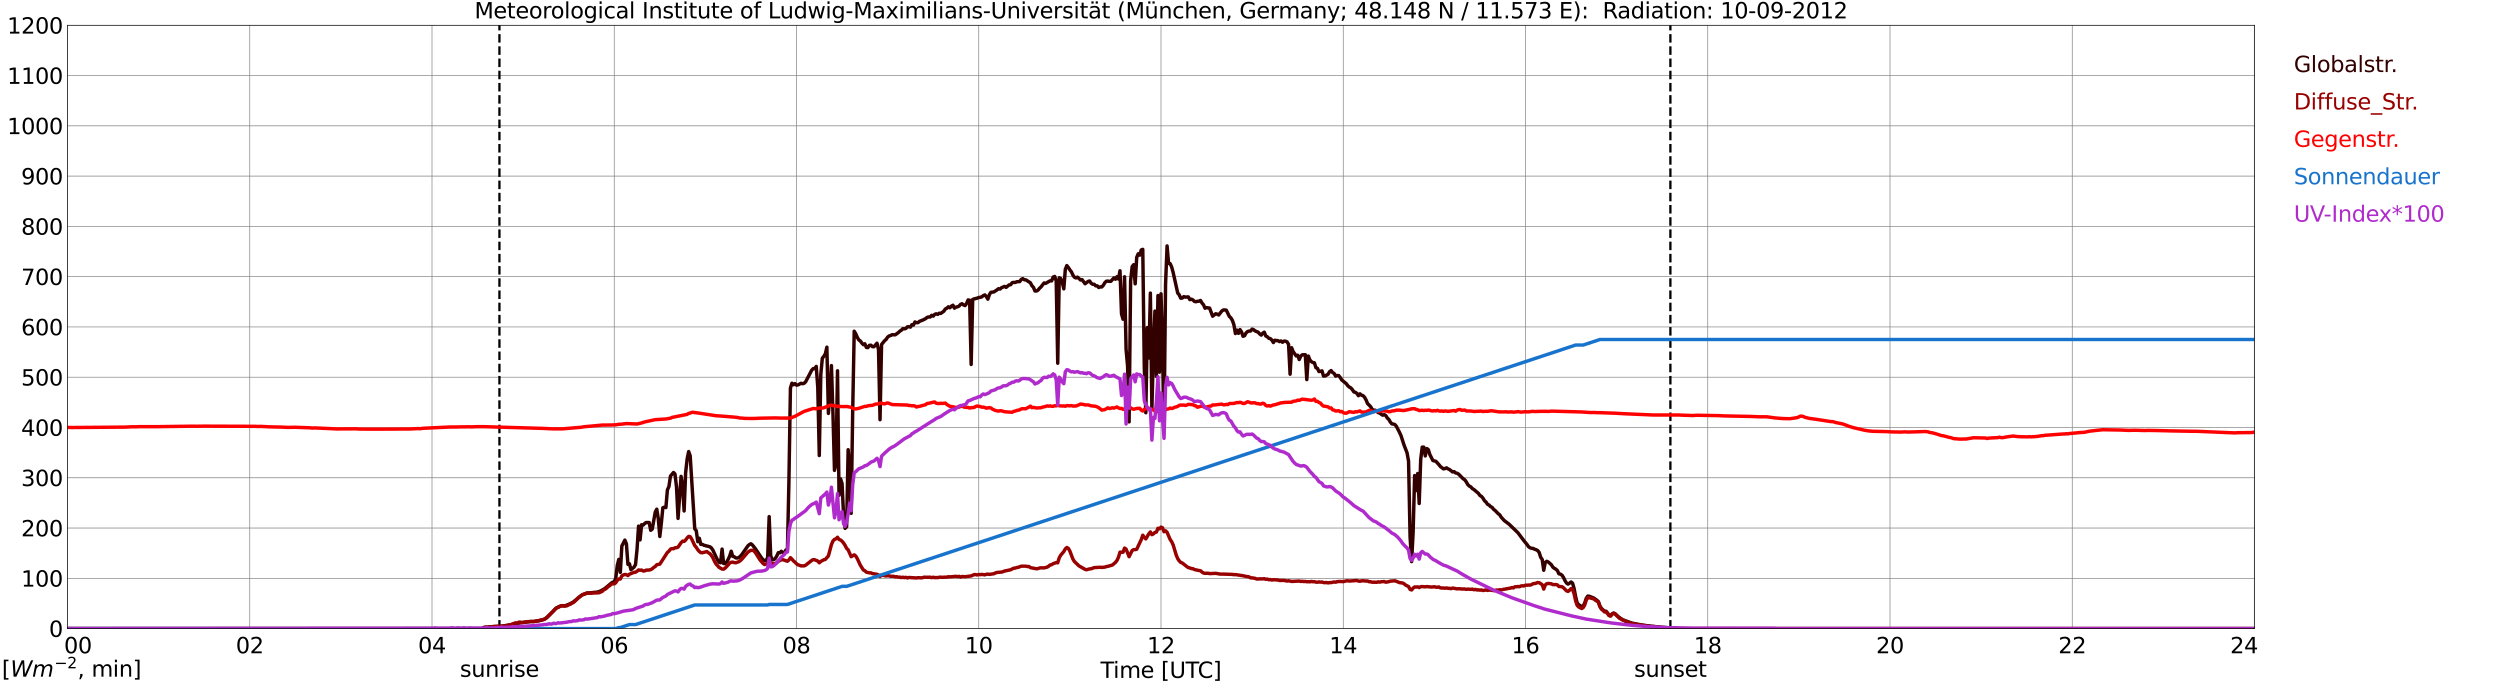 <?xml version="1.0" encoding="utf-8" standalone="no"?>
<!DOCTYPE svg PUBLIC "-//W3C//DTD SVG 1.1//EN"
  "http://www.w3.org/Graphics/SVG/1.1/DTD/svg11.dtd">
<svg xmlns:xlink="http://www.w3.org/1999/xlink" width="1085.4pt" height="296.64pt" viewBox="0 0 1085.4 296.64" xmlns="http://www.w3.org/2000/svg" version="1.1">
 <defs>
  <style type="text/css">*{stroke-linejoin: round; stroke-linecap: butt}</style>
 </defs>
 <g id="figure_1">
  <g id="patch_1">
   <path d="M 0 296.64 
L 1085.4 296.64 
L 1085.4 0 
L 0 0 
z
" style="fill: #ffffff"/>
  </g>
  <g id="axes_1">
   <g id="patch_2">
    <path d="M 29.306 272.909 
L 978.814 272.909 
L 978.814 10.976 
L 29.306 10.976 
z
" style="fill: #ffffff"/>
   </g>
   <g id="patch_3">
    <path d="M 978.814 272.909 
L 978.814 272.909 
L 978.814 10.976 
L 978.814 10.976 
z
" clip-path="url(#p3922724ba0)" style="fill: #d3d3d3; opacity: 0.25; stroke: #d3d3d3; stroke-linejoin: miter"/>
   </g>
   <g id="matplotlib.axis_1">
    <g id="xtick_1">
     <g id="line2d_1">
      <path d="M 29.306 272.909 
L 29.306 10.976 
" clip-path="url(#p3922724ba0)" style="fill: none; stroke: #808080; stroke-width: 0.3; stroke-linecap: square"/>
     </g>
     <g id="line2d_2"/>
     <g id="text_1">
      <!--    00 -->
      <g transform="translate(18.733 283.627) scale(0.095 -0.095)">
       <defs>
        <path id="DejaVuSans-20" transform="scale(0.016)"/>
        <path id="DejaVuSans-30" d="M 2034 4250 
Q 1547 4250 1301 3770 
Q 1056 3291 1056 2328 
Q 1056 1369 1301 889 
Q 1547 409 2034 409 
Q 2525 409 2770 889 
Q 3016 1369 3016 2328 
Q 3016 3291 2770 3770 
Q 2525 4250 2034 4250 
z
M 2034 4750 
Q 2819 4750 3233 4129 
Q 3647 3509 3647 2328 
Q 3647 1150 3233 529 
Q 2819 -91 2034 -91 
Q 1250 -91 836 529 
Q 422 1150 422 2328 
Q 422 3509 836 4129 
Q 1250 4750 2034 4750 
z
" transform="scale(0.016)"/>
       </defs>
       <use xlink:href="#DejaVuSans-20"/>
       <use xlink:href="#DejaVuSans-20" transform="translate(31.787 0)"/>
       <use xlink:href="#DejaVuSans-20" transform="translate(63.574 0)"/>
       <use xlink:href="#DejaVuSans-30" transform="translate(95.361 0)"/>
       <use xlink:href="#DejaVuSans-30" transform="translate(158.984 0)"/>
      </g>
     </g>
    </g>
    <g id="xtick_2">
     <g id="line2d_3">
      <path d="M 108.431 272.909 
L 108.431 10.976 
" clip-path="url(#p3922724ba0)" style="fill: none; stroke: #808080; stroke-width: 0.3; stroke-linecap: square"/>
     </g>
     <g id="line2d_4"/>
     <g id="text_2">
      <!-- 02 -->
      <g transform="translate(102.387 283.627) scale(0.095 -0.095)">
       <defs>
        <path id="DejaVuSans-32" d="M 1228 531 
L 3431 531 
L 3431 0 
L 469 0 
L 469 531 
Q 828 903 1448 1529 
Q 2069 2156 2228 2338 
Q 2531 2678 2651 2914 
Q 2772 3150 2772 3378 
Q 2772 3750 2511 3984 
Q 2250 4219 1831 4219 
Q 1534 4219 1204 4116 
Q 875 4013 500 3803 
L 500 4441 
Q 881 4594 1212 4672 
Q 1544 4750 1819 4750 
Q 2544 4750 2975 4387 
Q 3406 4025 3406 3419 
Q 3406 3131 3298 2873 
Q 3191 2616 2906 2266 
Q 2828 2175 2409 1742 
Q 1991 1309 1228 531 
z
" transform="scale(0.016)"/>
       </defs>
       <use xlink:href="#DejaVuSans-30"/>
       <use xlink:href="#DejaVuSans-32" transform="translate(63.623 0)"/>
      </g>
     </g>
    </g>
    <g id="xtick_3">
     <g id="line2d_5">
      <path d="M 187.557 272.909 
L 187.557 10.976 
" clip-path="url(#p3922724ba0)" style="fill: none; stroke: #808080; stroke-width: 0.3; stroke-linecap: square"/>
     </g>
     <g id="line2d_6"/>
     <g id="text_3">
      <!-- 04 -->
      <g transform="translate(181.513 283.627) scale(0.095 -0.095)">
       <defs>
        <path id="DejaVuSans-34" d="M 2419 4116 
L 825 1625 
L 2419 1625 
L 2419 4116 
z
M 2253 4666 
L 3047 4666 
L 3047 1625 
L 3713 1625 
L 3713 1100 
L 3047 1100 
L 3047 0 
L 2419 0 
L 2419 1100 
L 313 1100 
L 313 1709 
L 2253 4666 
z
" transform="scale(0.016)"/>
       </defs>
       <use xlink:href="#DejaVuSans-30"/>
       <use xlink:href="#DejaVuSans-34" transform="translate(63.623 0)"/>
      </g>
     </g>
    </g>
    <g id="xtick_4">
     <g id="line2d_7">
      <path d="M 266.683 272.909 
L 266.683 10.976 
" clip-path="url(#p3922724ba0)" style="fill: none; stroke: #808080; stroke-width: 0.3; stroke-linecap: square"/>
     </g>
     <g id="line2d_8"/>
     <g id="text_4">
      <!-- 06 -->
      <g transform="translate(260.638 283.627) scale(0.095 -0.095)">
       <defs>
        <path id="DejaVuSans-36" d="M 2113 2584 
Q 1688 2584 1439 2293 
Q 1191 2003 1191 1497 
Q 1191 994 1439 701 
Q 1688 409 2113 409 
Q 2538 409 2786 701 
Q 3034 994 3034 1497 
Q 3034 2003 2786 2293 
Q 2538 2584 2113 2584 
z
M 3366 4563 
L 3366 3988 
Q 3128 4100 2886 4159 
Q 2644 4219 2406 4219 
Q 1781 4219 1451 3797 
Q 1122 3375 1075 2522 
Q 1259 2794 1537 2939 
Q 1816 3084 2150 3084 
Q 2853 3084 3261 2657 
Q 3669 2231 3669 1497 
Q 3669 778 3244 343 
Q 2819 -91 2113 -91 
Q 1303 -91 875 529 
Q 447 1150 447 2328 
Q 447 3434 972 4092 
Q 1497 4750 2381 4750 
Q 2619 4750 2861 4703 
Q 3103 4656 3366 4563 
z
" transform="scale(0.016)"/>
       </defs>
       <use xlink:href="#DejaVuSans-30"/>
       <use xlink:href="#DejaVuSans-36" transform="translate(63.623 0)"/>
      </g>
     </g>
    </g>
    <g id="xtick_5">
     <g id="line2d_9">
      <path d="M 345.808 272.909 
L 345.808 10.976 
" clip-path="url(#p3922724ba0)" style="fill: none; stroke: #808080; stroke-width: 0.3; stroke-linecap: square"/>
     </g>
     <g id="line2d_10"/>
     <g id="text_5">
      <!-- 08 -->
      <g transform="translate(339.764 283.627) scale(0.095 -0.095)">
       <defs>
        <path id="DejaVuSans-38" d="M 2034 2216 
Q 1584 2216 1326 1975 
Q 1069 1734 1069 1313 
Q 1069 891 1326 650 
Q 1584 409 2034 409 
Q 2484 409 2743 651 
Q 3003 894 3003 1313 
Q 3003 1734 2745 1975 
Q 2488 2216 2034 2216 
z
M 1403 2484 
Q 997 2584 770 2862 
Q 544 3141 544 3541 
Q 544 4100 942 4425 
Q 1341 4750 2034 4750 
Q 2731 4750 3128 4425 
Q 3525 4100 3525 3541 
Q 3525 3141 3298 2862 
Q 3072 2584 2669 2484 
Q 3125 2378 3379 2068 
Q 3634 1759 3634 1313 
Q 3634 634 3220 271 
Q 2806 -91 2034 -91 
Q 1263 -91 848 271 
Q 434 634 434 1313 
Q 434 1759 690 2068 
Q 947 2378 1403 2484 
z
M 1172 3481 
Q 1172 3119 1398 2916 
Q 1625 2713 2034 2713 
Q 2441 2713 2670 2916 
Q 2900 3119 2900 3481 
Q 2900 3844 2670 4047 
Q 2441 4250 2034 4250 
Q 1625 4250 1398 4047 
Q 1172 3844 1172 3481 
z
" transform="scale(0.016)"/>
       </defs>
       <use xlink:href="#DejaVuSans-30"/>
       <use xlink:href="#DejaVuSans-38" transform="translate(63.623 0)"/>
      </g>
     </g>
    </g>
    <g id="xtick_6">
     <g id="line2d_11">
      <path d="M 424.934 272.909 
L 424.934 10.976 
" clip-path="url(#p3922724ba0)" style="fill: none; stroke: #808080; stroke-width: 0.3; stroke-linecap: square"/>
     </g>
     <g id="line2d_12"/>
     <g id="text_6">
      <!-- 10 -->
      <g transform="translate(418.89 283.627) scale(0.095 -0.095)">
       <defs>
        <path id="DejaVuSans-31" d="M 794 531 
L 1825 531 
L 1825 4091 
L 703 3866 
L 703 4441 
L 1819 4666 
L 2450 4666 
L 2450 531 
L 3481 531 
L 3481 0 
L 794 0 
L 794 531 
z
" transform="scale(0.016)"/>
       </defs>
       <use xlink:href="#DejaVuSans-31"/>
       <use xlink:href="#DejaVuSans-30" transform="translate(63.623 0)"/>
      </g>
     </g>
    </g>
    <g id="xtick_7">
     <g id="line2d_13">
      <path d="M 504.06 272.909 
L 504.06 10.976 
" clip-path="url(#p3922724ba0)" style="fill: none; stroke: #808080; stroke-width: 0.3; stroke-linecap: square"/>
     </g>
     <g id="line2d_14"/>
     <g id="text_7">
      <!-- 12 -->
      <g transform="translate(498.015 283.627) scale(0.095 -0.095)">
       <use xlink:href="#DejaVuSans-31"/>
       <use xlink:href="#DejaVuSans-32" transform="translate(63.623 0)"/>
      </g>
     </g>
    </g>
    <g id="xtick_8">
     <g id="line2d_15">
      <path d="M 583.185 272.909 
L 583.185 10.976 
" clip-path="url(#p3922724ba0)" style="fill: none; stroke: #808080; stroke-width: 0.3; stroke-linecap: square"/>
     </g>
     <g id="line2d_16"/>
     <g id="text_8">
      <!-- 14 -->
      <g transform="translate(577.141 283.627) scale(0.095 -0.095)">
       <use xlink:href="#DejaVuSans-31"/>
       <use xlink:href="#DejaVuSans-34" transform="translate(63.623 0)"/>
      </g>
     </g>
    </g>
    <g id="xtick_9">
     <g id="line2d_17">
      <path d="M 662.311 272.909 
L 662.311 10.976 
" clip-path="url(#p3922724ba0)" style="fill: none; stroke: #808080; stroke-width: 0.3; stroke-linecap: square"/>
     </g>
     <g id="line2d_18"/>
     <g id="text_9">
      <!-- 16 -->
      <g transform="translate(656.267 283.627) scale(0.095 -0.095)">
       <use xlink:href="#DejaVuSans-31"/>
       <use xlink:href="#DejaVuSans-36" transform="translate(63.623 0)"/>
      </g>
     </g>
    </g>
    <g id="xtick_10">
     <g id="line2d_19">
      <path d="M 741.437 272.909 
L 741.437 10.976 
" clip-path="url(#p3922724ba0)" style="fill: none; stroke: #808080; stroke-width: 0.3; stroke-linecap: square"/>
     </g>
     <g id="line2d_20"/>
     <g id="text_10">
      <!-- 18 -->
      <g transform="translate(735.392 283.627) scale(0.095 -0.095)">
       <use xlink:href="#DejaVuSans-31"/>
       <use xlink:href="#DejaVuSans-38" transform="translate(63.623 0)"/>
      </g>
     </g>
    </g>
    <g id="xtick_11">
     <g id="line2d_21">
      <path d="M 820.562 272.909 
L 820.562 10.976 
" clip-path="url(#p3922724ba0)" style="fill: none; stroke: #808080; stroke-width: 0.3; stroke-linecap: square"/>
     </g>
     <g id="line2d_22"/>
     <g id="text_11">
      <!-- 20 -->
      <g transform="translate(814.518 283.627) scale(0.095 -0.095)">
       <use xlink:href="#DejaVuSans-32"/>
       <use xlink:href="#DejaVuSans-30" transform="translate(63.623 0)"/>
      </g>
     </g>
    </g>
    <g id="xtick_12">
     <g id="line2d_23">
      <path d="M 899.688 272.909 
L 899.688 10.976 
" clip-path="url(#p3922724ba0)" style="fill: none; stroke: #808080; stroke-width: 0.3; stroke-linecap: square"/>
     </g>
     <g id="line2d_24"/>
     <g id="text_12">
      <!-- 22 -->
      <g transform="translate(893.644 283.627) scale(0.095 -0.095)">
       <use xlink:href="#DejaVuSans-32"/>
       <use xlink:href="#DejaVuSans-32" transform="translate(63.623 0)"/>
      </g>
     </g>
    </g>
    <g id="xtick_13">
     <g id="line2d_25">
      <path d="M 978.814 272.909 
L 978.814 10.976 
" clip-path="url(#p3922724ba0)" style="fill: none; stroke: #808080; stroke-width: 0.3; stroke-linecap: square"/>
     </g>
     <g id="line2d_26"/>
     <g id="text_13">
      <!-- 24    -->
      <g transform="translate(968.241 283.627) scale(0.095 -0.095)">
       <use xlink:href="#DejaVuSans-32"/>
       <use xlink:href="#DejaVuSans-34" transform="translate(63.623 0)"/>
       <use xlink:href="#DejaVuSans-20" transform="translate(127.246 0)"/>
       <use xlink:href="#DejaVuSans-20" transform="translate(159.033 0)"/>
       <use xlink:href="#DejaVuSans-20" transform="translate(190.82 0)"/>
      </g>
     </g>
    </g>
    <g id="text_14">
     <!-- Time [UTC] -->
     <g transform="translate(477.806 294.322) scale(0.095 -0.095)">
      <defs>
       <path id="DejaVuSans-54" d="M -19 4666 
L 3928 4666 
L 3928 4134 
L 2272 4134 
L 2272 0 
L 1638 0 
L 1638 4134 
L -19 4134 
L -19 4666 
z
" transform="scale(0.016)"/>
       <path id="DejaVuSans-69" d="M 603 3500 
L 1178 3500 
L 1178 0 
L 603 0 
L 603 3500 
z
M 603 4863 
L 1178 4863 
L 1178 4134 
L 603 4134 
L 603 4863 
z
" transform="scale(0.016)"/>
       <path id="DejaVuSans-6d" d="M 3328 2828 
Q 3544 3216 3844 3400 
Q 4144 3584 4550 3584 
Q 5097 3584 5394 3201 
Q 5691 2819 5691 2113 
L 5691 0 
L 5113 0 
L 5113 2094 
Q 5113 2597 4934 2840 
Q 4756 3084 4391 3084 
Q 3944 3084 3684 2787 
Q 3425 2491 3425 1978 
L 3425 0 
L 2847 0 
L 2847 2094 
Q 2847 2600 2669 2842 
Q 2491 3084 2119 3084 
Q 1678 3084 1418 2786 
Q 1159 2488 1159 1978 
L 1159 0 
L 581 0 
L 581 3500 
L 1159 3500 
L 1159 2956 
Q 1356 3278 1631 3431 
Q 1906 3584 2284 3584 
Q 2666 3584 2933 3390 
Q 3200 3197 3328 2828 
z
" transform="scale(0.016)"/>
       <path id="DejaVuSans-65" d="M 3597 1894 
L 3597 1613 
L 953 1613 
Q 991 1019 1311 708 
Q 1631 397 2203 397 
Q 2534 397 2845 478 
Q 3156 559 3463 722 
L 3463 178 
Q 3153 47 2828 -22 
Q 2503 -91 2169 -91 
Q 1331 -91 842 396 
Q 353 884 353 1716 
Q 353 2575 817 3079 
Q 1281 3584 2069 3584 
Q 2775 3584 3186 3129 
Q 3597 2675 3597 1894 
z
M 3022 2063 
Q 3016 2534 2758 2815 
Q 2500 3097 2075 3097 
Q 1594 3097 1305 2825 
Q 1016 2553 972 2059 
L 3022 2063 
z
" transform="scale(0.016)"/>
       <path id="DejaVuSans-5b" d="M 550 4863 
L 1875 4863 
L 1875 4416 
L 1125 4416 
L 1125 -397 
L 1875 -397 
L 1875 -844 
L 550 -844 
L 550 4863 
z
" transform="scale(0.016)"/>
       <path id="DejaVuSans-55" d="M 556 4666 
L 1191 4666 
L 1191 1831 
Q 1191 1081 1462 751 
Q 1734 422 2344 422 
Q 2950 422 3222 751 
Q 3494 1081 3494 1831 
L 3494 4666 
L 4128 4666 
L 4128 1753 
Q 4128 841 3676 375 
Q 3225 -91 2344 -91 
Q 1459 -91 1007 375 
Q 556 841 556 1753 
L 556 4666 
z
" transform="scale(0.016)"/>
       <path id="DejaVuSans-43" d="M 4122 4306 
L 4122 3641 
Q 3803 3938 3442 4084 
Q 3081 4231 2675 4231 
Q 1875 4231 1450 3742 
Q 1025 3253 1025 2328 
Q 1025 1406 1450 917 
Q 1875 428 2675 428 
Q 3081 428 3442 575 
Q 3803 722 4122 1019 
L 4122 359 
Q 3791 134 3420 21 
Q 3050 -91 2638 -91 
Q 1578 -91 968 557 
Q 359 1206 359 2328 
Q 359 3453 968 4101 
Q 1578 4750 2638 4750 
Q 3056 4750 3426 4639 
Q 3797 4528 4122 4306 
z
" transform="scale(0.016)"/>
       <path id="DejaVuSans-5d" d="M 1947 4863 
L 1947 -844 
L 622 -844 
L 622 -397 
L 1369 -397 
L 1369 4416 
L 622 4416 
L 622 4863 
L 1947 4863 
z
" transform="scale(0.016)"/>
      </defs>
      <use xlink:href="#DejaVuSans-54"/>
      <use xlink:href="#DejaVuSans-69" transform="translate(57.959 0)"/>
      <use xlink:href="#DejaVuSans-6d" transform="translate(85.742 0)"/>
      <use xlink:href="#DejaVuSans-65" transform="translate(183.154 0)"/>
      <use xlink:href="#DejaVuSans-20" transform="translate(244.678 0)"/>
      <use xlink:href="#DejaVuSans-5b" transform="translate(276.465 0)"/>
      <use xlink:href="#DejaVuSans-55" transform="translate(315.479 0)"/>
      <use xlink:href="#DejaVuSans-54" transform="translate(388.672 0)"/>
      <use xlink:href="#DejaVuSans-43" transform="translate(443.881 0)"/>
      <use xlink:href="#DejaVuSans-5d" transform="translate(513.705 0)"/>
     </g>
    </g>
   </g>
   <g id="matplotlib.axis_2">
    <g id="ytick_1">
     <g id="line2d_27">
      <path d="M 29.306 272.909 
L 978.814 272.909 
" clip-path="url(#p3922724ba0)" style="fill: none; stroke: #808080; stroke-width: 0.3; stroke-linecap: square"/>
     </g>
     <g id="line2d_28"/>
     <g id="text_15">
      <!-- 0 -->
      <g transform="translate(21.261 276.518) scale(0.095 -0.095)">
       <use xlink:href="#DejaVuSans-30"/>
      </g>
     </g>
    </g>
    <g id="ytick_2">
     <g id="line2d_29">
      <path d="M 29.306 251.081 
L 978.814 251.081 
" clip-path="url(#p3922724ba0)" style="fill: none; stroke: #808080; stroke-width: 0.3; stroke-linecap: square"/>
     </g>
     <g id="line2d_30"/>
     <g id="text_16">
      <!-- 100 -->
      <g transform="translate(9.173 254.69) scale(0.095 -0.095)">
       <use xlink:href="#DejaVuSans-31"/>
       <use xlink:href="#DejaVuSans-30" transform="translate(63.623 0)"/>
       <use xlink:href="#DejaVuSans-30" transform="translate(127.246 0)"/>
      </g>
     </g>
    </g>
    <g id="ytick_3">
     <g id="line2d_31">
      <path d="M 29.306 229.253 
L 978.814 229.253 
" clip-path="url(#p3922724ba0)" style="fill: none; stroke: #808080; stroke-width: 0.3; stroke-linecap: square"/>
     </g>
     <g id="line2d_32"/>
     <g id="text_17">
      <!-- 200 -->
      <g transform="translate(9.173 232.863) scale(0.095 -0.095)">
       <use xlink:href="#DejaVuSans-32"/>
       <use xlink:href="#DejaVuSans-30" transform="translate(63.623 0)"/>
       <use xlink:href="#DejaVuSans-30" transform="translate(127.246 0)"/>
      </g>
     </g>
    </g>
    <g id="ytick_4">
     <g id="line2d_33">
      <path d="M 29.306 207.426 
L 978.814 207.426 
" clip-path="url(#p3922724ba0)" style="fill: none; stroke: #808080; stroke-width: 0.3; stroke-linecap: square"/>
     </g>
     <g id="line2d_34"/>
     <g id="text_18">
      <!-- 300 -->
      <g transform="translate(9.173 211.035) scale(0.095 -0.095)">
       <defs>
        <path id="DejaVuSans-33" d="M 2597 2516 
Q 3050 2419 3304 2112 
Q 3559 1806 3559 1356 
Q 3559 666 3084 287 
Q 2609 -91 1734 -91 
Q 1441 -91 1130 -33 
Q 819 25 488 141 
L 488 750 
Q 750 597 1062 519 
Q 1375 441 1716 441 
Q 2309 441 2620 675 
Q 2931 909 2931 1356 
Q 2931 1769 2642 2001 
Q 2353 2234 1838 2234 
L 1294 2234 
L 1294 2753 
L 1863 2753 
Q 2328 2753 2575 2939 
Q 2822 3125 2822 3475 
Q 2822 3834 2567 4026 
Q 2313 4219 1838 4219 
Q 1578 4219 1281 4162 
Q 984 4106 628 3988 
L 628 4550 
Q 988 4650 1302 4700 
Q 1616 4750 1894 4750 
Q 2613 4750 3031 4423 
Q 3450 4097 3450 3541 
Q 3450 3153 3228 2886 
Q 3006 2619 2597 2516 
z
" transform="scale(0.016)"/>
       </defs>
       <use xlink:href="#DejaVuSans-33"/>
       <use xlink:href="#DejaVuSans-30" transform="translate(63.623 0)"/>
       <use xlink:href="#DejaVuSans-30" transform="translate(127.246 0)"/>
      </g>
     </g>
    </g>
    <g id="ytick_5">
     <g id="line2d_35">
      <path d="M 29.306 185.598 
L 978.814 185.598 
" clip-path="url(#p3922724ba0)" style="fill: none; stroke: #808080; stroke-width: 0.3; stroke-linecap: square"/>
     </g>
     <g id="line2d_36"/>
     <g id="text_19">
      <!-- 400 -->
      <g transform="translate(9.173 189.207) scale(0.095 -0.095)">
       <use xlink:href="#DejaVuSans-34"/>
       <use xlink:href="#DejaVuSans-30" transform="translate(63.623 0)"/>
       <use xlink:href="#DejaVuSans-30" transform="translate(127.246 0)"/>
      </g>
     </g>
    </g>
    <g id="ytick_6">
     <g id="line2d_37">
      <path d="M 29.306 163.77 
L 978.814 163.77 
" clip-path="url(#p3922724ba0)" style="fill: none; stroke: #808080; stroke-width: 0.3; stroke-linecap: square"/>
     </g>
     <g id="line2d_38"/>
     <g id="text_20">
      <!-- 500 -->
      <g transform="translate(9.173 167.379) scale(0.095 -0.095)">
       <defs>
        <path id="DejaVuSans-35" d="M 691 4666 
L 3169 4666 
L 3169 4134 
L 1269 4134 
L 1269 2991 
Q 1406 3038 1543 3061 
Q 1681 3084 1819 3084 
Q 2600 3084 3056 2656 
Q 3513 2228 3513 1497 
Q 3513 744 3044 326 
Q 2575 -91 1722 -91 
Q 1428 -91 1123 -41 
Q 819 9 494 109 
L 494 744 
Q 775 591 1075 516 
Q 1375 441 1709 441 
Q 2250 441 2565 725 
Q 2881 1009 2881 1497 
Q 2881 1984 2565 2268 
Q 2250 2553 1709 2553 
Q 1456 2553 1204 2497 
Q 953 2441 691 2322 
L 691 4666 
z
" transform="scale(0.016)"/>
       </defs>
       <use xlink:href="#DejaVuSans-35"/>
       <use xlink:href="#DejaVuSans-30" transform="translate(63.623 0)"/>
       <use xlink:href="#DejaVuSans-30" transform="translate(127.246 0)"/>
      </g>
     </g>
    </g>
    <g id="ytick_7">
     <g id="line2d_39">
      <path d="M 29.306 141.942 
L 978.814 141.942 
" clip-path="url(#p3922724ba0)" style="fill: none; stroke: #808080; stroke-width: 0.3; stroke-linecap: square"/>
     </g>
     <g id="line2d_40"/>
     <g id="text_21">
      <!-- 600 -->
      <g transform="translate(9.173 145.551) scale(0.095 -0.095)">
       <use xlink:href="#DejaVuSans-36"/>
       <use xlink:href="#DejaVuSans-30" transform="translate(63.623 0)"/>
       <use xlink:href="#DejaVuSans-30" transform="translate(127.246 0)"/>
      </g>
     </g>
    </g>
    <g id="ytick_8">
     <g id="line2d_41">
      <path d="M 29.306 120.114 
L 978.814 120.114 
" clip-path="url(#p3922724ba0)" style="fill: none; stroke: #808080; stroke-width: 0.3; stroke-linecap: square"/>
     </g>
     <g id="line2d_42"/>
     <g id="text_22">
      <!-- 700 -->
      <g transform="translate(9.173 123.724) scale(0.095 -0.095)">
       <defs>
        <path id="DejaVuSans-37" d="M 525 4666 
L 3525 4666 
L 3525 4397 
L 1831 0 
L 1172 0 
L 2766 4134 
L 525 4134 
L 525 4666 
z
" transform="scale(0.016)"/>
       </defs>
       <use xlink:href="#DejaVuSans-37"/>
       <use xlink:href="#DejaVuSans-30" transform="translate(63.623 0)"/>
       <use xlink:href="#DejaVuSans-30" transform="translate(127.246 0)"/>
      </g>
     </g>
    </g>
    <g id="ytick_9">
     <g id="line2d_43">
      <path d="M 29.306 98.287 
L 978.814 98.287 
" clip-path="url(#p3922724ba0)" style="fill: none; stroke: #808080; stroke-width: 0.3; stroke-linecap: square"/>
     </g>
     <g id="line2d_44"/>
     <g id="text_23">
      <!-- 800 -->
      <g transform="translate(9.173 101.896) scale(0.095 -0.095)">
       <use xlink:href="#DejaVuSans-38"/>
       <use xlink:href="#DejaVuSans-30" transform="translate(63.623 0)"/>
       <use xlink:href="#DejaVuSans-30" transform="translate(127.246 0)"/>
      </g>
     </g>
    </g>
    <g id="ytick_10">
     <g id="line2d_45">
      <path d="M 29.306 76.459 
L 978.814 76.459 
" clip-path="url(#p3922724ba0)" style="fill: none; stroke: #808080; stroke-width: 0.3; stroke-linecap: square"/>
     </g>
     <g id="line2d_46"/>
     <g id="text_24">
      <!-- 900 -->
      <g transform="translate(9.173 80.068) scale(0.095 -0.095)">
       <defs>
        <path id="DejaVuSans-39" d="M 703 97 
L 703 672 
Q 941 559 1184 500 
Q 1428 441 1663 441 
Q 2288 441 2617 861 
Q 2947 1281 2994 2138 
Q 2813 1869 2534 1725 
Q 2256 1581 1919 1581 
Q 1219 1581 811 2004 
Q 403 2428 403 3163 
Q 403 3881 828 4315 
Q 1253 4750 1959 4750 
Q 2769 4750 3195 4129 
Q 3622 3509 3622 2328 
Q 3622 1225 3098 567 
Q 2575 -91 1691 -91 
Q 1453 -91 1209 -44 
Q 966 3 703 97 
z
M 1959 2075 
Q 2384 2075 2632 2365 
Q 2881 2656 2881 3163 
Q 2881 3666 2632 3958 
Q 2384 4250 1959 4250 
Q 1534 4250 1286 3958 
Q 1038 3666 1038 3163 
Q 1038 2656 1286 2365 
Q 1534 2075 1959 2075 
z
" transform="scale(0.016)"/>
       </defs>
       <use xlink:href="#DejaVuSans-39"/>
       <use xlink:href="#DejaVuSans-30" transform="translate(63.623 0)"/>
       <use xlink:href="#DejaVuSans-30" transform="translate(127.246 0)"/>
      </g>
     </g>
    </g>
    <g id="ytick_11">
     <g id="line2d_47">
      <path d="M 29.306 54.631 
L 978.814 54.631 
" clip-path="url(#p3922724ba0)" style="fill: none; stroke: #808080; stroke-width: 0.3; stroke-linecap: square"/>
     </g>
     <g id="line2d_48"/>
     <g id="text_25">
      <!-- 1000 -->
      <g transform="translate(3.128 58.24) scale(0.095 -0.095)">
       <use xlink:href="#DejaVuSans-31"/>
       <use xlink:href="#DejaVuSans-30" transform="translate(63.623 0)"/>
       <use xlink:href="#DejaVuSans-30" transform="translate(127.246 0)"/>
       <use xlink:href="#DejaVuSans-30" transform="translate(190.869 0)"/>
      </g>
     </g>
    </g>
    <g id="ytick_12">
     <g id="line2d_49">
      <path d="M 29.306 32.803 
L 978.814 32.803 
" clip-path="url(#p3922724ba0)" style="fill: none; stroke: #808080; stroke-width: 0.3; stroke-linecap: square"/>
     </g>
     <g id="line2d_50"/>
     <g id="text_26">
      <!-- 1100 -->
      <g transform="translate(3.128 36.413) scale(0.095 -0.095)">
       <use xlink:href="#DejaVuSans-31"/>
       <use xlink:href="#DejaVuSans-31" transform="translate(63.623 0)"/>
       <use xlink:href="#DejaVuSans-30" transform="translate(127.246 0)"/>
       <use xlink:href="#DejaVuSans-30" transform="translate(190.869 0)"/>
      </g>
     </g>
    </g>
    <g id="ytick_13">
     <g id="line2d_51">
      <path d="M 29.306 10.976 
L 978.814 10.976 
" clip-path="url(#p3922724ba0)" style="fill: none; stroke: #808080; stroke-width: 0.3; stroke-linecap: square"/>
     </g>
     <g id="line2d_52"/>
     <g id="text_27">
      <!-- 1200 -->
      <g transform="translate(3.128 14.585) scale(0.095 -0.095)">
       <use xlink:href="#DejaVuSans-31"/>
       <use xlink:href="#DejaVuSans-32" transform="translate(63.623 0)"/>
       <use xlink:href="#DejaVuSans-30" transform="translate(127.246 0)"/>
       <use xlink:href="#DejaVuSans-30" transform="translate(190.869 0)"/>
      </g>
     </g>
    </g>
   </g>
   <g id="line2d_53">
    <path d="M 216.834 272.909 
L 216.834 10.976 
" clip-path="url(#p3922724ba0)" style="fill: none; stroke-dasharray: 3.7,1.6; stroke-dashoffset: 0; stroke: #000000"/>
   </g>
   <g id="line2d_54">
    <path d="M 725.216 272.909 
L 725.216 10.976 
" clip-path="url(#p3922724ba0)" style="fill: none; stroke-dasharray: 3.7,1.6; stroke-dashoffset: 0; stroke: #000000"/>
   </g>
   <g id="line2d_55">
    <path d="M 29.306 272.909 
L 209.317 272.909 
L 209.976 272.429 
L 212.614 272.162 
L 217.229 271.927 
L 219.867 271.54 
L 221.845 271.246 
L 223.823 270.682 
L 224.482 270.682 
L 226.461 270.327 
L 230.417 269.853 
L 231.736 269.794 
L 233.714 269.556 
L 235.033 269.29 
L 236.351 268.847 
L 237.67 267.897 
L 240.308 265.204 
L 240.967 264.464 
L 241.626 263.929 
L 242.945 263.248 
L 243.604 263.071 
L 245.583 262.923 
L 247.561 262.093 
L 248.88 261.382 
L 250.198 260.316 
L 252.176 258.688 
L 252.836 258.243 
L 254.814 257.503 
L 259.43 257.057 
L 260.748 256.584 
L 262.067 255.844 
L 262.726 255.429 
L 265.364 253.207 
L 266.023 252.764 
L 266.683 252.587 
L 267.342 251.016 
L 268.002 245.449 
L 268.661 242.872 
L 269.32 248.499 
L 269.98 237.068 
L 271.298 234.49 
L 271.958 236.118 
L 272.617 245.004 
L 273.277 244.766 
L 273.936 247.344 
L 275.255 246.248 
L 275.914 245.122 
L 276.573 238.519 
L 277.233 228.419 
L 277.892 234.4 
L 278.552 227.826 
L 279.211 227.974 
L 279.87 227.324 
L 280.53 226.85 
L 281.849 226.878 
L 282.508 230.225 
L 283.167 229.723 
L 284.486 222.319 
L 285.145 221.074 
L 285.805 225.191 
L 286.464 232.92 
L 287.124 227.175 
L 287.783 220.452 
L 288.442 220.186 
L 289.102 220.363 
L 289.761 212.693 
L 290.42 211.241 
L 291.08 206.71 
L 292.399 205.14 
L 293.058 205.791 
L 293.717 211.507 
L 294.377 225.071 
L 295.696 206.827 
L 296.355 211.003 
L 297.014 221.843 
L 297.674 205.227 
L 298.333 199.216 
L 298.992 196.047 
L 299.652 197.913 
L 301.63 229.603 
L 302.289 230.404 
L 302.949 235.171 
L 303.608 233.691 
L 304.267 236.356 
L 304.927 236.325 
L 305.586 236.712 
L 308.224 237.393 
L 308.883 237.925 
L 309.543 238.903 
L 310.861 241.776 
L 311.521 243.079 
L 312.18 244.116 
L 312.839 244.323 
L 313.499 238.399 
L 314.158 244.648 
L 314.818 244.707 
L 315.477 244.026 
L 316.136 242.872 
L 316.796 241.451 
L 317.455 239.318 
L 318.114 241.538 
L 318.774 241.717 
L 319.433 242.221 
L 320.093 242.28 
L 320.752 242.073 
L 321.411 241.51 
L 322.071 240.77 
L 324.708 236.978 
L 325.368 236.415 
L 326.027 236.09 
L 326.686 236.622 
L 328.005 238.312 
L 330.643 242.25 
L 331.302 243.02 
L 331.961 243.376 
L 332.621 243.256 
L 333.28 242.132 
L 333.94 224.303 
L 334.599 241.213 
L 335.258 243.048 
L 335.918 243.02 
L 336.577 242.487 
L 337.236 241.42 
L 337.896 239.969 
L 338.555 239.999 
L 339.215 239.346 
L 339.874 239.881 
L 340.533 240.206 
L 341.193 238.785 
L 341.852 239.229 
L 342.512 209.316 
L 343.171 168.474 
L 343.83 166.372 
L 344.49 167.022 
L 345.149 166.549 
L 345.808 167.201 
L 346.468 167.112 
L 347.787 166.4 
L 348.446 166.608 
L 349.105 166.4 
L 349.765 165.778 
L 351.743 162.017 
L 352.402 160.745 
L 353.062 160.033 
L 353.721 160.064 
L 354.38 159.086 
L 355.04 168.118 
L 355.699 197.765 
L 356.359 162.609 
L 357.018 155.532 
L 357.677 154.703 
L 358.337 153.607 
L 358.996 150.732 
L 359.655 179.49 
L 360.315 171.198 
L 360.974 158.73 
L 361.634 179.462 
L 362.293 204.221 
L 362.952 201.525 
L 363.612 160.98 
L 364.271 215.032 
L 364.93 207.923 
L 365.59 209.966 
L 366.249 223.768 
L 366.909 229.395 
L 367.568 228.686 
L 368.227 195.248 
L 368.887 203.451 
L 369.546 222.851 
L 370.206 178.336 
L 370.865 143.802 
L 371.524 144.898 
L 372.184 146.408 
L 372.843 147.565 
L 373.502 148.008 
L 374.162 148.927 
L 374.821 149.637 
L 375.481 149.252 
L 376.14 150.852 
L 376.799 150.911 
L 377.459 149.933 
L 378.118 149.874 
L 378.777 150.497 
L 379.437 150.525 
L 380.756 149.014 
L 381.415 151.8 
L 382.074 182.217 
L 382.734 149.578 
L 384.053 147.919 
L 384.712 147.358 
L 385.371 146.38 
L 386.031 145.847 
L 386.69 145.668 
L 387.349 145.312 
L 388.668 145.374 
L 389.987 144.424 
L 390.646 143.802 
L 391.306 143.387 
L 391.965 142.706 
L 392.624 142.765 
L 393.284 142.619 
L 393.943 141.907 
L 394.603 141.848 
L 395.262 142.025 
L 395.921 140.96 
L 396.581 141.137 
L 397.24 139.775 
L 397.899 140.1 
L 398.559 140.072 
L 399.218 139.508 
L 400.537 139.004 
L 401.856 138.354 
L 402.515 137.791 
L 403.175 137.614 
L 403.834 137.642 
L 404.493 136.902 
L 405.153 137.258 
L 405.812 136.487 
L 406.471 136.25 
L 407.131 136.487 
L 407.79 135.983 
L 408.45 136.073 
L 409.768 135.125 
L 410.428 134.148 
L 411.087 133.792 
L 411.746 133.2 
L 412.406 133.615 
L 413.065 132.903 
L 413.725 132.519 
L 414.384 133.792 
L 415.043 133.349 
L 415.703 133.2 
L 416.362 132.903 
L 417.022 132.163 
L 417.681 131.867 
L 418.34 132.401 
L 419 132.668 
L 419.659 131.749 
L 420.318 130.208 
L 420.978 130.356 
L 421.637 158.226 
L 422.297 130.031 
L 422.956 129.765 
L 424.275 129.439 
L 424.934 129.173 
L 425.593 129.084 
L 426.253 128.876 
L 426.912 128.344 
L 427.572 128.047 
L 428.231 128.758 
L 428.89 129.882 
L 429.55 127.898 
L 430.209 126.92 
L 431.528 126.744 
L 432.847 125.855 
L 433.506 125.351 
L 434.165 125.499 
L 434.825 124.908 
L 436.144 124.345 
L 436.803 124.759 
L 438.122 123.692 
L 438.781 123.605 
L 439.44 122.745 
L 440.1 122.596 
L 440.759 122.655 
L 441.419 122.33 
L 442.737 122.243 
L 443.397 121.293 
L 444.056 120.968 
L 444.716 121.472 
L 445.375 121.501 
L 447.353 122.775 
L 448.012 124.048 
L 448.672 124.729 
L 449.331 126.329 
L 449.991 126.359 
L 450.65 125.973 
L 451.309 125.174 
L 451.969 124.552 
L 453.287 122.863 
L 453.947 123.042 
L 455.925 121.915 
L 456.584 121.946 
L 457.244 120.287 
L 457.903 120.021 
L 458.563 121.946 
L 459.222 157.693 
L 459.881 120.612 
L 460.541 120.968 
L 461.2 122.627 
L 461.859 125.41 
L 462.519 116.91 
L 463.178 115.31 
L 463.838 116.14 
L 464.497 117.176 
L 465.156 118.006 
L 465.816 119.427 
L 466.475 120.376 
L 467.134 120.671 
L 467.794 120.317 
L 469.113 121.559 
L 469.772 121.383 
L 471.091 123.19 
L 472.409 122.182 
L 473.069 122.005 
L 473.728 122.952 
L 474.388 123.426 
L 475.047 123.426 
L 475.706 124.078 
L 476.366 124.107 
L 477.025 124.818 
L 477.685 124.552 
L 478.344 124.58 
L 479.003 123.871 
L 479.663 122.745 
L 480.322 122.094 
L 480.981 122.035 
L 481.641 122.153 
L 482.3 122.123 
L 483.619 120.643 
L 484.278 121.234 
L 484.938 120.138 
L 485.597 121.145 
L 486.256 117.563 
L 486.916 136.28 
L 487.575 138.589 
L 488.235 120.169 
L 488.894 151.651 
L 489.553 158.966 
L 490.213 183.164 
L 490.872 121.856 
L 491.532 115.755 
L 492.191 114.926 
L 492.85 123.218 
L 493.51 111.757 
L 494.169 110.187 
L 494.828 110.779 
L 495.488 108.528 
L 496.147 108.262 
L 496.807 159.618 
L 497.466 179.196 
L 498.125 142.233 
L 498.785 155.443 
L 499.444 127.248 
L 500.103 177.803 
L 500.763 152.954 
L 501.422 135.066 
L 502.082 163.41 
L 502.741 128.313 
L 503.4 161.572 
L 504.06 127.573 
L 504.719 149.578 
L 505.379 186.274 
L 506.038 123.485 
L 506.697 106.782 
L 507.357 114.363 
L 508.016 114.452 
L 508.675 115.873 
L 509.335 118.303 
L 511.313 127.217 
L 511.972 128.016 
L 512.632 129.468 
L 513.291 129.409 
L 513.95 128.787 
L 514.61 128.994 
L 515.929 128.905 
L 516.588 130.09 
L 517.247 129.882 
L 517.907 130.208 
L 518.566 130.86 
L 519.226 131.009 
L 519.885 130.801 
L 520.544 130.771 
L 521.204 130.446 
L 521.863 131.572 
L 522.522 132.34 
L 523.182 133.822 
L 523.841 133.556 
L 525.16 133.763 
L 526.479 137.286 
L 527.797 136.221 
L 528.457 136.398 
L 529.116 136.754 
L 530.435 135.066 
L 531.094 134.593 
L 531.754 134.562 
L 532.413 134.68 
L 533.732 137.376 
L 534.391 137.998 
L 535.051 139.094 
L 535.71 140.988 
L 536.369 144.81 
L 537.029 143.328 
L 537.688 144.721 
L 538.348 143.093 
L 539.007 144.07 
L 539.666 145.993 
L 540.326 145.758 
L 540.985 144.544 
L 541.644 143.95 
L 542.304 143.743 
L 542.963 143.715 
L 543.623 142.885 
L 544.282 143.151 
L 544.941 143.684 
L 546.26 144.247 
L 546.919 144.987 
L 547.579 145.491 
L 548.238 144.662 
L 548.898 144.217 
L 549.557 145.876 
L 550.216 146.201 
L 550.876 146.884 
L 551.535 147.03 
L 552.195 147.624 
L 552.854 148.72 
L 553.513 147.711 
L 554.173 147.86 
L 554.832 147.89 
L 555.491 148.305 
L 556.151 148.039 
L 556.81 148.6 
L 557.47 148.098 
L 558.129 148.126 
L 558.788 148.423 
L 559.448 149.519 
L 560.107 162.463 
L 560.766 150.97 
L 561.426 152.629 
L 562.745 154.524 
L 563.404 154.229 
L 564.063 156.093 
L 564.723 154.642 
L 565.382 154.05 
L 566.701 153.991 
L 567.36 164.8 
L 568.02 154.583 
L 568.679 156.242 
L 569.338 157.012 
L 569.998 157.396 
L 570.657 157.516 
L 571.317 159.649 
L 571.976 159.915 
L 572.635 161.306 
L 573.295 161.218 
L 573.954 161.011 
L 574.613 163.261 
L 575.273 163.261 
L 576.592 162.491 
L 577.251 161.367 
L 577.91 160.891 
L 578.57 161.751 
L 579.229 162.135 
L 579.889 163.29 
L 580.548 163.023 
L 581.207 163.082 
L 581.867 163.884 
L 582.526 164.949 
L 584.504 166.579 
L 585.164 167.468 
L 585.823 168.059 
L 586.482 168.415 
L 587.142 169.155 
L 587.801 170.161 
L 588.46 170.34 
L 589.12 170.814 
L 589.779 171.792 
L 590.439 170.991 
L 591.098 171.584 
L 591.757 171.761 
L 592.417 172.442 
L 593.076 173.627 
L 593.736 175.197 
L 595.054 176.531 
L 595.714 177.685 
L 596.373 178.1 
L 597.032 178.1 
L 597.692 178.395 
L 598.351 179.165 
L 599.011 179.283 
L 599.67 179.846 
L 600.329 180.261 
L 600.989 180.025 
L 601.648 180.409 
L 602.307 181.477 
L 602.967 182.097 
L 603.626 183.223 
L 604.286 184.022 
L 604.945 184.111 
L 605.604 184.319 
L 606.264 185.118 
L 607.582 187.665 
L 608.242 189.088 
L 609.561 193.174 
L 610.879 196.579 
L 611.539 200.222 
L 612.198 233.069 
L 612.858 243.819 
L 613.517 231.261 
L 614.176 206.472 
L 614.836 212.987 
L 615.495 205.583 
L 616.154 218.586 
L 616.814 199.482 
L 617.473 194.121 
L 618.133 194.121 
L 618.792 197.944 
L 619.451 194.744 
L 620.111 195.189 
L 620.77 197.321 
L 622.089 199.928 
L 623.408 200.283 
L 624.726 201.733 
L 625.386 202.562 
L 626.705 203.571 
L 627.364 203.422 
L 628.023 203.125 
L 628.683 203.571 
L 629.342 203.865 
L 630.661 204.902 
L 631.32 204.754 
L 631.98 205.348 
L 632.639 205.465 
L 633.298 205.88 
L 635.276 207.895 
L 635.936 208.279 
L 636.595 209.226 
L 637.255 210.381 
L 637.914 211.034 
L 638.573 211.389 
L 639.233 212.129 
L 639.892 212.514 
L 641.87 214.203 
L 642.53 215.12 
L 643.189 215.506 
L 643.848 216.277 
L 644.508 217.401 
L 645.167 217.964 
L 645.827 218.942 
L 646.486 219.267 
L 647.145 219.948 
L 647.805 220.273 
L 648.464 221.133 
L 649.123 221.635 
L 650.442 223 
L 651.102 223.502 
L 651.761 224.538 
L 653.08 225.99 
L 654.399 226.996 
L 655.058 227.47 
L 659.014 231.292 
L 661.652 234.787 
L 662.97 236.387 
L 663.63 237.362 
L 664.289 237.808 
L 664.949 238.043 
L 665.608 238.104 
L 666.267 238.458 
L 666.927 238.665 
L 667.586 239.021 
L 668.246 239.851 
L 668.905 241.953 
L 669.564 242.902 
L 670.224 247.58 
L 670.883 244.175 
L 671.542 243.701 
L 672.202 243.998 
L 673.521 245.181 
L 674.18 246.218 
L 674.839 246.753 
L 675.499 247.106 
L 676.158 247.728 
L 676.817 249.121 
L 677.477 249.269 
L 678.136 249.712 
L 678.796 250.69 
L 679.455 252.083 
L 680.114 253.12 
L 680.774 253.593 
L 681.433 253.207 
L 682.092 252.674 
L 682.752 253.207 
L 683.411 255.547 
L 684.071 259.042 
L 684.73 261.709 
L 685.389 262.538 
L 686.708 263.366 
L 687.368 263.099 
L 688.027 261.796 
L 688.686 259.784 
L 689.346 258.806 
L 690.005 258.865 
L 691.983 259.664 
L 693.302 260.613 
L 693.961 261.205 
L 694.621 263.13 
L 695.28 264.136 
L 696.599 265.38 
L 697.258 265.352 
L 697.918 266.092 
L 698.577 267.129 
L 699.236 267.365 
L 699.896 266.566 
L 700.555 266.151 
L 701.215 266.448 
L 702.533 267.692 
L 703.852 268.639 
L 704.511 269.082 
L 708.468 270.506 
L 709.786 270.772 
L 711.105 271.038 
L 714.402 271.571 
L 715.721 271.719 
L 719.677 272.162 
L 728.909 272.904 
L 746.052 272.909 
L 978.154 272.909 
L 978.154 272.909 
" clip-path="url(#p3922724ba0)" style="fill: none; stroke: #330000; stroke-width: 1.5; stroke-linecap: square"/>
   </g>
   <g id="line2d_56">
    <path d="M 29.306 272.909 
L 209.317 272.909 
L 210.635 272.254 
L 211.295 272.422 
L 212.614 272.212 
L 213.273 272.339 
L 213.932 272.003 
L 216.57 271.876 
L 217.229 271.918 
L 217.889 271.835 
L 218.548 271.918 
L 221.845 271.204 
L 223.823 270.407 
L 224.482 270.658 
L 225.142 270.156 
L 225.801 270.071 
L 226.461 270.322 
L 229.098 269.903 
L 230.417 269.82 
L 231.736 269.903 
L 233.054 269.567 
L 233.714 269.525 
L 234.373 269.274 
L 235.692 269.021 
L 236.351 268.812 
L 237.011 268.476 
L 239.648 265.915 
L 240.967 264.573 
L 241.626 263.9 
L 242.286 263.732 
L 243.604 263.062 
L 244.264 262.894 
L 244.923 263.187 
L 246.242 262.977 
L 246.901 262.558 
L 247.561 262.39 
L 248.22 261.886 
L 248.88 261.635 
L 250.198 260.458 
L 250.858 259.703 
L 252.836 258.234 
L 253.495 257.939 
L 254.155 257.815 
L 254.814 257.437 
L 255.473 257.562 
L 256.133 257.479 
L 256.792 257.562 
L 257.451 257.437 
L 258.77 257.437 
L 260.089 257.352 
L 261.408 256.765 
L 262.067 256.134 
L 262.726 255.8 
L 263.386 255.337 
L 264.045 254.665 
L 264.705 254.288 
L 265.364 253.617 
L 266.023 253.449 
L 266.683 253.491 
L 267.342 252.987 
L 268.002 251.98 
L 268.661 251.35 
L 269.32 251.391 
L 269.98 250.007 
L 270.639 249.629 
L 271.298 249.42 
L 271.958 249.503 
L 272.617 249.881 
L 273.277 249.293 
L 275.255 248.494 
L 275.914 248.412 
L 276.573 248.034 
L 277.233 247.447 
L 277.892 247.571 
L 278.552 247.488 
L 279.211 247.907 
L 279.87 247.866 
L 280.53 247.53 
L 281.849 247.488 
L 282.508 247.32 
L 283.167 246.942 
L 283.827 246.355 
L 284.486 245.934 
L 285.145 245.179 
L 286.464 244.928 
L 287.783 242.913 
L 289.761 239.848 
L 290.42 239.303 
L 291.08 238.421 
L 291.739 238.17 
L 292.399 238.253 
L 293.058 237.834 
L 293.717 237.792 
L 294.377 237.539 
L 295.696 235.61 
L 296.355 234.937 
L 297.014 235.064 
L 297.674 234.433 
L 298.333 233.551 
L 298.992 232.881 
L 299.652 233.005 
L 300.311 234.055 
L 301.63 236.869 
L 302.289 237.624 
L 302.949 238.672 
L 303.608 239.429 
L 304.267 239.931 
L 304.927 239.975 
L 306.905 239.471 
L 307.564 240.017 
L 308.224 240.353 
L 308.883 241.191 
L 309.543 242.241 
L 310.202 243.71 
L 310.861 244.843 
L 312.18 246.312 
L 313.499 247.069 
L 314.158 247.111 
L 314.818 246.648 
L 315.477 245.978 
L 316.796 244.465 
L 317.455 244.129 
L 318.114 244.046 
L 318.774 244.255 
L 319.433 244.341 
L 320.752 243.878 
L 321.411 243.417 
L 322.071 242.786 
L 324.708 239.722 
L 325.368 239.261 
L 326.027 238.967 
L 326.686 238.884 
L 327.346 239.218 
L 328.005 239.975 
L 329.983 243.123 
L 331.302 244.633 
L 331.961 245.096 
L 333.28 244.55 
L 333.94 244.046 
L 334.599 244.297 
L 335.258 244.718 
L 335.918 244.801 
L 336.577 244.675 
L 337.236 244.341 
L 337.896 243.71 
L 339.215 243.038 
L 339.874 242.996 
L 341.852 243.668 
L 342.512 243.123 
L 343.171 242.114 
L 343.83 242.745 
L 344.49 243.542 
L 345.149 244.046 
L 345.808 244.76 
L 346.468 245.22 
L 347.787 245.683 
L 349.105 245.683 
L 349.765 245.388 
L 352.402 243.332 
L 353.062 242.955 
L 353.721 243.038 
L 355.04 243.583 
L 355.699 244.341 
L 356.359 243.751 
L 357.677 243.038 
L 358.337 242.872 
L 359.655 241.359 
L 360.974 236.448 
L 361.634 234.896 
L 362.293 234.182 
L 362.952 233.929 
L 363.612 233.259 
L 364.271 234.223 
L 364.93 234.433 
L 365.59 234.979 
L 366.249 235.778 
L 366.909 236.784 
L 367.568 238.085 
L 368.227 238.716 
L 369.546 241.695 
L 370.865 240.898 
L 371.524 241.4 
L 372.184 242.492 
L 373.502 245.347 
L 374.821 247.447 
L 375.481 247.783 
L 376.14 248.412 
L 377.459 248.706 
L 378.118 248.706 
L 378.777 249.04 
L 380.756 249.335 
L 381.415 249.629 
L 382.074 250.3 
L 382.734 249.712 
L 384.712 250.049 
L 385.371 249.966 
L 386.031 250.007 
L 386.69 250.217 
L 388.009 250.217 
L 388.668 250.468 
L 389.328 250.385 
L 389.987 250.594 
L 390.646 250.553 
L 391.306 250.762 
L 391.965 250.594 
L 392.624 250.804 
L 393.284 250.636 
L 393.943 250.93 
L 394.603 250.721 
L 395.921 250.804 
L 397.899 250.93 
L 398.559 250.804 
L 399.878 250.889 
L 400.537 250.804 
L 401.196 250.594 
L 402.515 250.636 
L 403.834 250.594 
L 404.493 250.804 
L 405.153 250.594 
L 405.812 250.804 
L 406.471 250.721 
L 407.131 250.804 
L 407.79 250.594 
L 409.768 250.636 
L 410.428 250.553 
L 411.087 250.594 
L 411.746 250.385 
L 412.406 250.468 
L 415.043 250.217 
L 415.703 250.385 
L 416.362 250.217 
L 417.022 250.553 
L 417.681 250.3 
L 419 250.385 
L 421.637 250.049 
L 422.956 249.461 
L 423.615 249.461 
L 424.275 249.629 
L 424.934 249.42 
L 425.593 249.503 
L 426.253 249.376 
L 427.572 249.586 
L 428.231 249.335 
L 428.89 249.252 
L 429.55 249.376 
L 431.528 249.084 
L 432.187 248.748 
L 432.847 248.538 
L 434.825 248.37 
L 435.484 248.202 
L 436.144 247.907 
L 437.462 247.656 
L 438.781 247.362 
L 440.1 246.691 
L 440.759 246.648 
L 441.419 246.397 
L 442.078 246.312 
L 443.397 245.81 
L 444.716 245.81 
L 445.375 245.81 
L 446.034 245.978 
L 446.694 245.934 
L 447.353 246.438 
L 449.991 246.942 
L 450.65 246.857 
L 451.309 246.606 
L 451.969 246.523 
L 453.287 246.565 
L 454.606 246.229 
L 455.266 245.851 
L 455.925 245.264 
L 456.584 245.179 
L 457.244 244.718 
L 458.563 244.255 
L 459.222 244.341 
L 459.881 242.158 
L 460.541 241.023 
L 461.859 239.471 
L 462.519 238.294 
L 463.178 237.707 
L 463.838 238.085 
L 464.497 239.261 
L 465.816 242.745 
L 466.475 243.795 
L 468.453 245.683 
L 471.091 247.194 
L 471.75 247.362 
L 473.069 246.984 
L 473.728 246.942 
L 475.047 246.438 
L 476.366 246.355 
L 477.685 246.27 
L 478.344 246.355 
L 479.663 246.229 
L 480.322 245.978 
L 480.981 245.893 
L 482.96 245.305 
L 484.278 244.173 
L 484.938 243.332 
L 485.597 241.905 
L 486.256 239.722 
L 487.575 239.763 
L 488.235 237.96 
L 488.894 238.379 
L 490.213 241.695 
L 491.532 239.008 
L 492.191 238.63 
L 492.85 238.63 
L 493.51 238.462 
L 495.488 234.265 
L 496.147 232.377 
L 496.807 233.3 
L 497.466 233.972 
L 498.785 231.746 
L 499.444 230.949 
L 500.103 232.124 
L 500.763 231.79 
L 501.422 231.159 
L 502.082 230.991 
L 502.741 229.354 
L 503.4 229.607 
L 504.06 228.849 
L 504.719 229.144 
L 505.379 230.866 
L 506.038 230.445 
L 506.697 231.117 
L 508.016 234.182 
L 508.675 235.147 
L 509.335 236.574 
L 510.654 240.94 
L 511.313 242.535 
L 511.972 243.5 
L 512.632 244.173 
L 513.291 244.424 
L 515.269 245.978 
L 515.929 246.438 
L 516.588 246.565 
L 517.247 246.857 
L 517.907 246.901 
L 518.566 247.279 
L 520.544 247.698 
L 521.204 247.783 
L 521.863 248.37 
L 522.522 248.789 
L 523.182 248.916 
L 524.501 248.874 
L 525.16 249.04 
L 527.797 248.916 
L 529.776 249.252 
L 531.094 249.252 
L 533.732 249.335 
L 535.051 249.376 
L 535.71 249.503 
L 536.369 249.461 
L 539.666 249.966 
L 540.985 250.258 
L 542.304 250.468 
L 542.963 250.889 
L 543.623 250.889 
L 544.941 251.099 
L 545.601 251.391 
L 547.579 251.308 
L 548.238 251.35 
L 548.898 251.223 
L 549.557 251.518 
L 550.216 251.391 
L 550.876 251.727 
L 551.535 251.603 
L 552.195 251.854 
L 552.854 251.686 
L 554.832 251.812 
L 555.491 252.022 
L 557.47 251.98 
L 558.788 252.273 
L 559.448 252.148 
L 560.766 252.441 
L 564.063 252.273 
L 564.723 252.441 
L 565.382 252.358 
L 566.042 252.482 
L 566.701 252.441 
L 567.36 252.568 
L 568.02 252.526 
L 568.679 252.609 
L 569.338 252.441 
L 569.998 252.568 
L 570.657 252.526 
L 571.317 252.736 
L 571.976 252.777 
L 572.635 252.65 
L 573.295 252.736 
L 573.954 252.694 
L 574.613 252.904 
L 575.273 252.987 
L 575.932 252.904 
L 576.592 253.072 
L 577.251 252.945 
L 577.91 252.945 
L 579.229 252.65 
L 579.889 252.777 
L 580.548 252.526 
L 581.867 252.441 
L 583.185 252.526 
L 584.504 252.19 
L 585.164 252.148 
L 585.823 252.273 
L 589.12 252.022 
L 589.779 252.273 
L 590.439 252.358 
L 591.098 252.19 
L 591.757 252.148 
L 593.076 252.273 
L 593.736 252.231 
L 594.395 252.568 
L 595.054 252.568 
L 595.714 252.777 
L 597.032 252.777 
L 597.692 252.819 
L 598.351 252.609 
L 599.011 252.736 
L 599.67 252.568 
L 600.989 252.482 
L 601.648 252.777 
L 602.967 252.526 
L 603.626 252.314 
L 605.604 252.148 
L 606.923 252.65 
L 607.582 252.945 
L 608.901 253.113 
L 609.561 253.406 
L 610.22 253.995 
L 611.539 254.665 
L 612.198 255.883 
L 612.858 256.134 
L 613.517 255.337 
L 614.176 254.833 
L 614.836 254.877 
L 615.495 254.792 
L 616.154 255.086 
L 616.814 254.709 
L 617.473 254.665 
L 618.792 254.792 
L 619.451 254.665 
L 621.429 254.877 
L 622.748 254.75 
L 623.408 254.918 
L 624.067 254.96 
L 624.726 254.833 
L 625.386 255.255 
L 626.705 255.296 
L 627.364 255.379 
L 628.023 255.255 
L 628.683 255.423 
L 629.342 255.423 
L 630.001 255.588 
L 630.661 255.296 
L 632.639 255.674 
L 633.298 255.588 
L 634.617 255.715 
L 635.936 255.715 
L 636.595 255.883 
L 637.255 255.757 
L 638.573 255.883 
L 639.233 255.757 
L 639.892 256.051 
L 640.552 255.883 
L 641.211 256.134 
L 641.87 256.093 
L 642.53 256.219 
L 643.189 256.134 
L 643.848 256.387 
L 645.167 256.134 
L 645.827 256.346 
L 646.486 256.178 
L 647.805 256.302 
L 648.464 256.429 
L 649.123 256.346 
L 649.783 256.134 
L 650.442 256.261 
L 651.102 256.01 
L 651.761 256.178 
L 652.42 255.925 
L 654.399 255.588 
L 655.058 255.423 
L 655.717 255.379 
L 656.377 255.086 
L 657.036 255.255 
L 657.695 254.75 
L 658.355 254.75 
L 659.014 254.624 
L 659.674 254.75 
L 660.333 254.414 
L 660.992 254.331 
L 661.652 254.414 
L 662.311 254.037 
L 662.97 254.078 
L 663.63 253.995 
L 664.289 254.037 
L 664.949 253.827 
L 665.608 253.406 
L 666.267 253.364 
L 666.927 253.196 
L 667.586 252.904 
L 668.246 252.987 
L 669.564 253.827 
L 670.224 255.757 
L 670.883 253.995 
L 671.542 253.406 
L 672.202 253.323 
L 673.521 253.449 
L 674.18 253.827 
L 675.499 253.785 
L 676.158 253.951 
L 676.817 254.624 
L 678.136 254.709 
L 678.796 255.169 
L 680.114 256.514 
L 680.774 256.765 
L 681.433 256.261 
L 682.092 255.547 
L 682.752 255.883 
L 683.411 257.815 
L 684.071 260.836 
L 684.73 262.809 
L 685.389 263.523 
L 686.708 264.195 
L 687.368 263.774 
L 688.027 262.641 
L 688.686 260.5 
L 689.346 259.535 
L 690.005 259.493 
L 691.983 260.039 
L 692.643 260.585 
L 693.961 261.425 
L 694.621 263.396 
L 695.28 264.488 
L 695.939 264.992 
L 696.599 265.664 
L 697.258 265.706 
L 697.918 266.378 
L 698.577 267.26 
L 699.236 267.469 
L 699.896 266.629 
L 700.555 266.293 
L 701.215 266.587 
L 703.193 268.519 
L 703.852 268.77 
L 704.511 269.189 
L 705.171 269.399 
L 705.83 269.862 
L 706.49 269.945 
L 707.149 270.366 
L 707.808 270.407 
L 708.468 270.785 
L 709.127 270.743 
L 709.786 271.036 
L 710.446 270.995 
L 711.105 271.372 
L 711.765 271.289 
L 712.424 271.331 
L 713.083 271.54 
L 714.402 271.625 
L 715.062 271.918 
L 715.721 272.003 
L 716.38 271.876 
L 717.04 272.212 
L 717.699 271.959 
L 718.358 272.086 
L 719.018 272.422 
L 719.677 272.295 
L 722.315 272.673 
L 722.974 272.505 
L 723.633 272.717 
L 724.293 272.673 
L 726.271 272.885 
L 726.93 272.673 
L 728.249 272.841 
L 729.568 272.885 
L 732.865 272.909 
L 978.154 272.909 
L 978.154 272.909 
" clip-path="url(#p3922724ba0)" style="fill: none; stroke: #990000; stroke-width: 1.5; stroke-linecap: square"/>
   </g>
   <g id="line2d_57">
    <path d="M 29.306 185.554 
L 31.284 185.613 
L 54.362 185.43 
L 57 185.305 
L 58.978 185.31 
L 60.956 185.222 
L 62.275 185.251 
L 68.869 185.233 
L 83.375 185.03 
L 85.353 185.059 
L 88.65 185.013 
L 111.069 185.096 
L 111.728 185.168 
L 113.047 185.113 
L 117.003 185.321 
L 122.278 185.43 
L 124.916 185.558 
L 128.213 185.504 
L 134.807 185.744 
L 135.466 185.847 
L 136.785 185.79 
L 144.038 186.115 
L 146.016 186.224 
L 154.588 186.176 
L 155.907 186.288 
L 163.16 186.32 
L 178.326 186.239 
L 181.623 186.063 
L 182.282 186.146 
L 183.601 185.945 
L 195.47 185.382 
L 198.107 185.384 
L 199.426 185.345 
L 202.063 185.318 
L 203.382 185.29 
L 204.701 185.331 
L 207.339 185.24 
L 208.657 185.244 
L 210.635 185.253 
L 216.57 185.436 
L 235.692 185.986 
L 239.648 186.183 
L 241.626 186.194 
L 244.264 186.187 
L 252.176 185.508 
L 253.495 185.292 
L 261.408 184.552 
L 265.364 184.519 
L 267.342 184.443 
L 268.661 184.214 
L 269.98 184.142 
L 271.958 183.893 
L 276.573 184.083 
L 278.552 183.627 
L 279.87 183.19 
L 284.486 182.195 
L 289.102 181.909 
L 291.08 181.564 
L 291.739 181.23 
L 298.333 179.905 
L 298.992 179.469 
L 299.652 179.342 
L 300.311 179.045 
L 300.971 178.995 
L 301.63 179.139 
L 302.949 179.279 
L 310.861 180.494 
L 312.839 180.614 
L 318.114 181.038 
L 320.093 181.228 
L 321.411 181.525 
L 322.071 181.507 
L 323.39 181.656 
L 327.346 181.684 
L 329.983 181.56 
L 336.577 181.442 
L 339.215 181.52 
L 343.171 181.518 
L 345.149 180.737 
L 349.105 178.615 
L 353.062 177.351 
L 354.38 177.495 
L 355.699 177.118 
L 357.018 177.188 
L 357.677 177.048 
L 360.315 176 
L 360.974 175.856 
L 361.634 176.085 
L 362.952 176.29 
L 363.612 176.539 
L 364.271 176.334 
L 364.93 176.515 
L 366.909 176.52 
L 367.568 176.472 
L 368.887 176.718 
L 369.546 176.816 
L 370.206 177.236 
L 370.865 177.506 
L 371.524 177.545 
L 372.843 177.277 
L 374.821 176.64 
L 375.481 176.424 
L 376.14 176.443 
L 376.799 176.17 
L 378.118 176.031 
L 378.777 175.989 
L 380.096 175.437 
L 381.415 175.371 
L 382.074 175.005 
L 382.734 175.033 
L 383.393 175.278 
L 384.053 175.345 
L 385.371 174.909 
L 387.349 175.651 
L 393.943 175.856 
L 394.603 176.039 
L 395.262 176.048 
L 395.921 176.203 
L 396.581 176.129 
L 397.24 176.304 
L 397.899 176.723 
L 398.559 176.491 
L 399.218 176.424 
L 401.856 175.688 
L 402.515 175.173 
L 403.175 175.112 
L 405.153 174.625 
L 405.812 174.531 
L 406.471 175.09 
L 407.79 175.219 
L 408.45 175.068 
L 409.109 175.168 
L 410.428 175.005 
L 411.087 175.598 
L 412.406 176.421 
L 413.725 176.587 
L 415.043 176.952 
L 415.703 176.734 
L 416.362 176.786 
L 417.022 176.45 
L 417.681 176.33 
L 418.34 176.655 
L 419 176.84 
L 420.318 176.886 
L 420.978 177.177 
L 421.637 177.013 
L 422.956 176.904 
L 423.615 176.456 
L 424.275 176.277 
L 425.593 176.513 
L 426.253 176.79 
L 426.912 176.742 
L 427.572 176.915 
L 428.231 177.229 
L 429.55 176.958 
L 430.209 177.126 
L 430.869 177.622 
L 432.187 178.224 
L 433.506 178.497 
L 434.165 178.303 
L 434.825 178.371 
L 436.144 178.759 
L 439.44 179.001 
L 440.1 178.595 
L 440.759 178.482 
L 441.419 178.216 
L 442.737 177.936 
L 443.397 177.521 
L 444.056 177.434 
L 445.375 177.476 
L 446.034 177.061 
L 446.694 176.788 
L 447.353 176.328 
L 448.012 176.995 
L 448.672 176.871 
L 449.991 177.133 
L 451.969 177.024 
L 452.628 176.76 
L 453.947 176.487 
L 454.606 176.203 
L 455.266 176.358 
L 455.925 176.221 
L 456.584 176.384 
L 457.244 176.41 
L 457.903 176.146 
L 458.563 176.238 
L 459.222 175.889 
L 459.881 176.173 
L 461.2 176.275 
L 461.859 176.223 
L 462.519 176.389 
L 463.178 176.068 
L 464.497 176.212 
L 465.156 176.085 
L 465.816 176.295 
L 467.134 176.271 
L 468.453 175.747 
L 469.113 175.4 
L 470.431 175.612 
L 471.091 175.797 
L 472.409 175.791 
L 473.728 176.192 
L 475.706 176.397 
L 477.025 176.985 
L 478.344 178.048 
L 479.663 177.847 
L 480.981 177.065 
L 481.641 177.38 
L 482.96 177.057 
L 483.619 177.185 
L 484.938 176.681 
L 485.597 177.12 
L 486.256 177.364 
L 486.916 177.277 
L 487.575 177.733 
L 488.894 177.262 
L 490.213 176.782 
L 490.872 177.033 
L 491.532 177.471 
L 492.191 177.696 
L 493.51 177.334 
L 494.828 177.273 
L 495.488 178.074 
L 496.147 178.456 
L 496.807 177.694 
L 497.466 177.386 
L 498.125 177.482 
L 498.785 177.22 
L 499.444 177.644 
L 500.103 177.69 
L 500.763 177.976 
L 501.422 178.427 
L 502.082 178.196 
L 502.741 178.72 
L 504.06 178.377 
L 505.379 177.408 
L 506.038 177.925 
L 506.697 177.602 
L 507.357 177.521 
L 508.016 177.144 
L 508.675 177.373 
L 509.335 177.179 
L 509.994 176.795 
L 510.654 176.694 
L 511.313 176.421 
L 511.972 175.994 
L 512.632 175.841 
L 513.291 175.919 
L 513.95 175.832 
L 514.61 176.039 
L 515.269 175.871 
L 515.929 175.533 
L 517.907 175.71 
L 518.566 176.096 
L 519.226 176.236 
L 519.885 176.808 
L 521.863 176.223 
L 522.522 176.603 
L 523.182 176.845 
L 525.16 176.352 
L 525.819 176.288 
L 526.479 175.788 
L 527.138 175.836 
L 530.435 175.446 
L 531.094 175.729 
L 531.754 175.749 
L 532.413 175.564 
L 533.073 175.657 
L 533.732 175.208 
L 535.71 175.147 
L 537.029 174.765 
L 537.688 174.848 
L 538.348 174.625 
L 539.007 174.841 
L 539.666 175.197 
L 540.326 175.166 
L 541.644 174.426 
L 542.304 174.581 
L 542.963 174.913 
L 543.623 174.948 
L 544.282 174.852 
L 544.941 174.915 
L 545.601 175.236 
L 546.26 175.216 
L 546.919 175.459 
L 547.579 175.376 
L 548.238 175.051 
L 548.898 175.284 
L 549.557 176.063 
L 550.216 176.279 
L 550.876 176.07 
L 551.535 176.332 
L 552.854 175.81 
L 553.513 175.734 
L 556.151 174.904 
L 556.81 174.872 
L 557.47 174.721 
L 560.766 174.618 
L 561.426 174.23 
L 562.745 174.057 
L 563.404 173.723 
L 564.063 173.826 
L 565.382 173.28 
L 567.36 173.534 
L 569.338 173.767 
L 569.998 173.678 
L 570.657 173.228 
L 571.317 174.28 
L 571.976 174.219 
L 572.635 174.741 
L 573.295 174.998 
L 573.954 175.806 
L 574.613 176.338 
L 575.273 176.371 
L 576.592 176.644 
L 577.251 177.142 
L 577.91 177.102 
L 578.57 177.956 
L 579.229 178.056 
L 579.889 178.454 
L 581.207 178.314 
L 581.867 178.757 
L 582.526 178.635 
L 583.185 179.156 
L 583.845 179.375 
L 584.504 179.403 
L 585.823 178.739 
L 587.801 179.058 
L 588.46 178.722 
L 589.12 178.836 
L 590.439 178.403 
L 591.098 178.894 
L 591.757 178.951 
L 593.076 178.855 
L 594.395 178.159 
L 596.373 178.705 
L 597.032 178.497 
L 597.692 178.681 
L 600.989 178.344 
L 601.648 178.486 
L 602.307 178.508 
L 602.967 178.761 
L 603.626 178.729 
L 604.286 178.44 
L 605.604 178.294 
L 606.264 178.058 
L 607.582 178.054 
L 608.901 178.211 
L 609.561 178.227 
L 612.198 177.676 
L 612.858 177.471 
L 614.176 177.419 
L 614.836 177.775 
L 615.495 177.873 
L 616.154 178.272 
L 617.473 178.111 
L 618.133 178.242 
L 618.792 178.1 
L 619.451 178.181 
L 620.111 178.017 
L 620.77 178.137 
L 621.429 178.371 
L 622.089 178.41 
L 622.748 178.296 
L 623.408 178.41 
L 624.067 178.146 
L 624.726 178.436 
L 625.386 178.512 
L 626.045 178.397 
L 626.705 178.626 
L 627.364 178.397 
L 628.683 178.595 
L 631.32 178.242 
L 631.98 178.526 
L 632.639 178.061 
L 633.298 177.845 
L 633.958 177.794 
L 634.617 178.144 
L 635.936 178.015 
L 636.595 178.421 
L 638.573 178.447 
L 639.892 178.65 
L 643.189 178.482 
L 643.848 178.657 
L 645.167 178.539 
L 645.827 178.598 
L 647.145 178.368 
L 647.805 178.362 
L 650.442 178.772 
L 651.761 178.833 
L 653.08 178.833 
L 653.739 178.77 
L 654.399 178.89 
L 656.377 178.816 
L 657.036 178.949 
L 658.355 178.822 
L 659.014 178.685 
L 660.333 178.938 
L 662.311 178.735 
L 662.97 178.833 
L 664.289 178.763 
L 664.949 178.617 
L 665.608 178.589 
L 666.267 178.672 
L 668.905 178.593 
L 671.542 178.574 
L 672.202 178.643 
L 673.521 178.488 
L 686.708 178.857 
L 690.664 179.121 
L 691.983 179.082 
L 693.302 179.156 
L 695.28 179.18 
L 696.599 179.244 
L 697.918 179.283 
L 701.215 179.392 
L 704.511 179.591 
L 706.49 179.682 
L 717.699 180.171 
L 719.677 180.169 
L 728.909 180.178 
L 730.887 180.276 
L 734.843 180.403 
L 736.821 180.285 
L 742.096 180.385 
L 746.052 180.44 
L 748.69 180.577 
L 759.899 180.796 
L 763.856 180.959 
L 767.153 180.964 
L 770.449 181.426 
L 771.768 181.538 
L 773.746 181.702 
L 776.384 181.78 
L 777.043 181.78 
L 778.362 181.608 
L 780.34 181.302 
L 781.659 180.671 
L 782.318 180.684 
L 782.978 180.844 
L 783.637 181.175 
L 785.615 181.662 
L 786.934 181.83 
L 788.253 182.009 
L 794.847 183.035 
L 795.506 183.04 
L 796.165 183.155 
L 796.825 183.402 
L 800.122 184.089 
L 801.44 184.576 
L 802.759 185.107 
L 804.737 185.685 
L 809.353 186.763 
L 811.331 187.097 
L 813.309 187.259 
L 815.947 187.311 
L 819.244 187.388 
L 821.222 187.514 
L 825.178 187.588 
L 827.156 187.495 
L 828.475 187.584 
L 835.728 187.357 
L 837.047 187.464 
L 837.706 187.735 
L 839.025 187.933 
L 841.003 188.488 
L 842.981 189.143 
L 843.641 189.184 
L 846.278 189.896 
L 846.938 189.987 
L 848.256 190.441 
L 850.894 190.651 
L 852.872 190.594 
L 853.531 190.616 
L 856.828 190.053 
L 862.103 190.164 
L 862.763 190.393 
L 863.422 190.203 
L 867.378 189.996 
L 868.038 189.795 
L 868.697 189.981 
L 869.357 190.031 
L 871.335 189.673 
L 873.972 189.308 
L 875.95 189.546 
L 877.929 189.647 
L 880.566 189.66 
L 881.225 189.588 
L 881.885 189.688 
L 882.544 189.579 
L 883.204 189.627 
L 883.863 189.496 
L 884.522 189.481 
L 886.5 189.143 
L 887.16 189.162 
L 887.819 188.985 
L 889.138 188.905 
L 895.732 188.411 
L 896.391 188.422 
L 897.051 188.291 
L 897.71 188.387 
L 898.369 188.232 
L 901.007 187.997 
L 902.985 187.794 
L 904.963 187.695 
L 906.941 187.246 
L 909.579 186.929 
L 912.876 186.571 
L 920.788 186.707 
L 924.085 186.866 
L 926.723 186.796 
L 930.02 186.883 
L 931.338 186.916 
L 932.657 186.851 
L 939.91 187.001 
L 941.888 187.071 
L 945.185 187.124 
L 951.779 187.246 
L 953.757 187.246 
L 970.242 187.949 
L 971.561 187.861 
L 977.495 187.802 
L 978.154 187.709 
L 978.154 187.709 
" clip-path="url(#p3922724ba0)" style="fill: none; stroke: #ff0000; stroke-width: 1.5; stroke-linecap: square"/>
   </g>
   <g id="line2d_58">
    <path d="M 29.306 272.909 
L 267.342 272.909 
L 268.661 272.472 
L 269.32 272.472 
L 273.277 271.163 
L 275.914 271.163 
L 301.63 262.65 
L 333.28 262.65 
L 333.94 262.431 
L 341.852 262.431 
L 365.59 254.573 
L 367.568 254.573 
L 684.071 149.8 
L 687.368 149.8 
L 694.621 147.399 
L 978.154 147.399 
L 978.154 147.399 
" clip-path="url(#p3922724ba0)" style="fill: none; stroke: #1773cc; stroke-width: 1.5; stroke-linecap: square"/>
   </g>
   <g id="line2d_59">
    <path d="M 29.306 272.909 
L 188.217 272.8 
L 188.876 272.603 
L 189.535 272.778 
L 192.832 272.8 
L 195.47 272.8 
L 196.129 272.56 
L 196.788 272.756 
L 198.107 272.8 
L 198.767 272.56 
L 199.426 272.734 
L 200.745 272.778 
L 201.404 272.56 
L 202.063 272.734 
L 203.382 272.778 
L 204.042 272.581 
L 204.701 272.734 
L 207.998 272.734 
L 210.635 272.691 
L 211.295 272.45 
L 211.954 272.647 
L 215.251 272.56 
L 215.91 272.363 
L 216.57 272.494 
L 217.229 272.494 
L 217.889 272.21 
L 218.548 272.385 
L 220.526 272.341 
L 221.845 272.276 
L 222.504 271.992 
L 223.164 272.167 
L 226.461 271.97 
L 229.757 271.752 
L 235.692 271.272 
L 236.351 271.119 
L 237.67 271.097 
L 238.329 270.792 
L 238.989 270.944 
L 239.648 270.901 
L 240.308 270.573 
L 240.967 270.726 
L 241.626 270.682 
L 242.286 270.377 
L 242.945 270.508 
L 244.923 270.268 
L 246.242 270.115 
L 246.901 269.918 
L 248.22 269.831 
L 248.88 269.525 
L 249.539 269.613 
L 250.858 269.438 
L 251.517 269.111 
L 252.176 269.22 
L 253.495 269.067 
L 254.155 268.696 
L 254.814 268.805 
L 257.451 268.434 
L 259.43 268.107 
L 260.089 267.714 
L 260.748 267.823 
L 262.726 267.408 
L 263.386 267.168 
L 265.364 266.775 
L 266.023 266.36 
L 266.683 266.448 
L 268.002 266.12 
L 270.639 265.335 
L 273.277 264.963 
L 274.595 264.767 
L 275.255 264.592 
L 275.914 264.178 
L 279.211 263.108 
L 279.87 262.628 
L 280.53 262.41 
L 281.189 262.41 
L 282.508 261.908 
L 283.167 261.668 
L 285.145 260.554 
L 286.464 260.445 
L 287.783 259.376 
L 289.102 258.764 
L 289.761 258.088 
L 293.058 256.494 
L 293.717 256.625 
L 294.377 256.996 
L 295.036 256.036 
L 295.696 255.468 
L 296.355 255.49 
L 297.014 255.774 
L 297.674 254.595 
L 298.333 254.071 
L 298.992 253.7 
L 299.652 253.569 
L 300.311 254.202 
L 300.971 254.464 
L 301.63 255.097 
L 302.289 254.923 
L 302.949 255.163 
L 304.267 254.879 
L 305.586 254.377 
L 308.224 253.613 
L 309.543 253.46 
L 311.521 253.548 
L 312.18 253.548 
L 312.839 253.373 
L 313.499 252.674 
L 314.158 253.264 
L 315.477 252.936 
L 316.136 252.74 
L 316.796 252.347 
L 317.455 252.151 
L 318.114 252.325 
L 320.093 252.194 
L 321.411 251.714 
L 322.73 250.95 
L 326.027 248.724 
L 328.665 248.025 
L 330.643 247.938 
L 331.961 247.698 
L 332.621 247.37 
L 333.28 246.781 
L 333.94 242.328 
L 334.599 246.082 
L 335.258 246.017 
L 335.918 245.602 
L 336.577 245.035 
L 337.236 244.314 
L 337.896 243.419 
L 338.555 242.743 
L 339.215 241.87 
L 340.533 240.735 
L 341.193 239.818 
L 341.852 239.665 
L 342.512 230.607 
L 343.171 227.442 
L 343.83 225.826 
L 344.49 225.543 
L 345.149 224.953 
L 345.808 224.604 
L 349.765 221.701 
L 351.083 220.173 
L 352.402 219.038 
L 353.721 218.449 
L 354.38 217.99 
L 355.699 223.011 
L 356.359 216.178 
L 358.337 214.432 
L 358.996 213.646 
L 359.655 219.278 
L 360.315 216.768 
L 360.974 211.529 
L 362.293 224.822 
L 362.952 221.832 
L 363.612 214.323 
L 364.271 225.652 
L 364.93 224.255 
L 365.59 222.094 
L 366.249 227.442 
L 366.909 228.511 
L 367.568 226.656 
L 368.227 223.142 
L 368.887 218.492 
L 369.546 221.766 
L 370.206 210.503 
L 370.865 205.265 
L 371.524 204.784 
L 372.843 203.54 
L 374.821 202.711 
L 375.481 202.209 
L 376.14 202.1 
L 377.459 201.205 
L 378.118 200.637 
L 379.437 200.157 
L 380.756 198.978 
L 381.415 199.939 
L 382.074 202.58 
L 382.734 198.061 
L 384.053 196.752 
L 386.031 194.984 
L 387.349 194.111 
L 388.009 193.87 
L 389.328 192.976 
L 392.624 190.509 
L 395.262 189.112 
L 395.921 188.326 
L 396.581 187.977 
L 397.24 187.475 
L 397.899 187.169 
L 403.834 183.371 
L 405.812 182.149 
L 406.471 181.647 
L 407.79 181.101 
L 408.45 180.817 
L 409.768 179.879 
L 411.087 179.028 
L 412.406 178.198 
L 413.725 177.631 
L 414.384 177.914 
L 415.043 177.303 
L 415.703 176.954 
L 416.362 176.365 
L 417.022 176.081 
L 417.681 176.037 
L 418.34 175.775 
L 419 175.775 
L 419.659 175.011 
L 420.318 174.029 
L 420.978 173.898 
L 422.956 172.981 
L 423.615 172.829 
L 424.934 172.217 
L 425.593 172.283 
L 426.253 171.475 
L 426.912 171.039 
L 427.572 171.322 
L 428.89 170.82 
L 429.55 170.449 
L 430.209 169.773 
L 432.187 169.183 
L 432.847 168.659 
L 433.506 168.419 
L 434.165 168.354 
L 434.825 168.005 
L 435.484 167.524 
L 436.803 167.459 
L 437.462 167.153 
L 438.122 166.629 
L 438.781 166.389 
L 439.44 165.931 
L 440.1 165.953 
L 440.759 165.494 
L 441.419 165.298 
L 442.078 165.429 
L 442.737 165.101 
L 443.397 164.512 
L 444.056 164.359 
L 445.375 164.359 
L 446.034 164.49 
L 446.694 164.447 
L 448.672 165.756 
L 449.331 166.717 
L 449.991 166.368 
L 450.65 166.215 
L 451.309 165.582 
L 451.969 165.232 
L 452.628 164.228 
L 453.287 163.814 
L 454.606 163.901 
L 455.266 163.333 
L 455.925 163.464 
L 456.584 163.028 
L 457.244 162.308 
L 457.903 162.766 
L 458.563 164.905 
L 459.222 175.819 
L 459.881 163.748 
L 460.541 164.665 
L 461.2 165.844 
L 461.859 166.586 
L 462.519 161.434 
L 463.178 160.518 
L 463.838 160.627 
L 464.497 161.151 
L 465.156 161.456 
L 465.816 161.347 
L 466.475 161.609 
L 467.794 161.325 
L 469.113 161.893 
L 469.772 161.784 
L 470.431 162.046 
L 471.091 162.046 
L 471.75 162.242 
L 472.409 161.827 
L 473.069 161.893 
L 474.388 162.984 
L 475.047 163.159 
L 476.366 163.966 
L 477.685 164.316 
L 478.344 163.879 
L 479.003 163.617 
L 479.663 163.006 
L 480.322 162.657 
L 480.981 162.941 
L 481.641 163.377 
L 482.3 163.29 
L 483.619 162.919 
L 484.278 163.486 
L 485.597 164.163 
L 486.256 164.534 
L 486.916 171.715 
L 487.575 170.58 
L 488.235 162.439 
L 488.894 184.07 
L 489.553 168.048 
L 490.213 177.194 
L 490.872 164.599 
L 491.532 163.595 
L 492.191 162.81 
L 492.85 165.778 
L 493.51 162.329 
L 494.169 162.657 
L 494.828 162.635 
L 495.488 163.333 
L 496.147 163.661 
L 496.807 173.942 
L 497.466 175.688 
L 498.785 177.914 
L 499.444 177.5 
L 500.103 191.077 
L 500.763 181.21 
L 501.422 181.691 
L 502.082 173.964 
L 502.741 163.574 
L 503.4 182.695 
L 504.06 170.624 
L 504.719 182.105 
L 505.379 190.313 
L 506.038 167.808 
L 506.697 163.835 
L 507.357 167.11 
L 508.016 166.149 
L 508.675 166.455 
L 509.335 167.568 
L 509.994 169.052 
L 511.972 172.326 
L 512.632 173.025 
L 513.291 172.807 
L 513.95 172.457 
L 514.61 172.436 
L 515.269 172.545 
L 515.929 172.938 
L 517.247 173.331 
L 517.907 173.767 
L 518.566 174.4 
L 519.885 174.095 
L 521.204 174.356 
L 523.182 176.888 
L 523.841 177.347 
L 524.501 177.478 
L 525.16 177.958 
L 526.479 180.381 
L 527.797 179.923 
L 529.116 180.097 
L 529.776 179.53 
L 530.435 179.246 
L 531.094 179.137 
L 531.754 179.29 
L 532.413 179.661 
L 533.073 181.341 
L 533.732 182.455 
L 534.391 182.782 
L 535.71 185.074 
L 536.369 185.772 
L 537.029 186.951 
L 537.688 187.584 
L 538.348 187.497 
L 539.007 188.501 
L 539.666 189.265 
L 540.326 189.047 
L 540.985 188.654 
L 541.644 188.545 
L 542.963 188.588 
L 543.623 188.435 
L 544.282 188.916 
L 545.601 190.225 
L 546.26 190.444 
L 546.919 191.229 
L 547.579 191.71 
L 548.238 191.688 
L 548.898 191.797 
L 549.557 192.626 
L 550.216 192.801 
L 551.535 193.39 
L 552.195 194.089 
L 552.854 194.591 
L 553.513 194.94 
L 554.832 195.355 
L 555.491 195.748 
L 557.47 196.293 
L 559.448 197.363 
L 560.766 199.371 
L 561.426 200.375 
L 562.745 201.641 
L 564.723 202.34 
L 566.042 202.143 
L 566.701 202.405 
L 567.36 202.885 
L 568.679 204.632 
L 569.998 205.985 
L 570.657 206.858 
L 571.317 207.251 
L 572.635 209.106 
L 573.954 209.87 
L 574.613 210.94 
L 575.932 211.398 
L 576.592 211.376 
L 577.251 211.224 
L 577.91 211.42 
L 578.57 211.813 
L 579.889 213.144 
L 581.207 213.996 
L 581.867 214.476 
L 583.185 215.807 
L 583.845 216.2 
L 586.482 218.318 
L 587.801 219.518 
L 591.098 221.592 
L 591.757 221.854 
L 593.076 223.294 
L 594.395 224.713 
L 596.373 226.219 
L 597.032 226.394 
L 597.692 226.743 
L 598.351 227.289 
L 599.011 227.616 
L 599.67 228.118 
L 600.989 228.795 
L 602.967 230.301 
L 604.286 231.436 
L 605.604 232.113 
L 606.923 233.313 
L 608.242 234.841 
L 608.901 235.867 
L 610.22 237.286 
L 610.879 237.853 
L 611.539 238.923 
L 612.198 242.481 
L 612.858 243.289 
L 613.517 242.306 
L 614.176 240.647 
L 614.836 241.411 
L 615.495 240.626 
L 616.154 242.743 
L 616.814 239.993 
L 617.473 239.403 
L 618.792 240.56 
L 619.451 240.516 
L 620.111 240.887 
L 620.77 241.673 
L 622.089 242.808 
L 623.408 243.463 
L 624.726 244.271 
L 626.045 245.013 
L 626.705 245.362 
L 628.023 245.777 
L 631.32 247.327 
L 632.639 247.916 
L 634.617 249.16 
L 637.255 250.666 
L 638.573 251.408 
L 648.464 256.211 
L 656.377 259.507 
L 666.267 263.021 
L 669.564 264.069 
L 670.224 264.33 
L 672.202 264.833 
L 682.092 267.343 
L 688.686 268.783 
L 699.236 270.42 
L 705.171 271.119 
L 709.127 271.534 
L 715.062 272.014 
L 724.293 272.516 
L 734.843 272.756 
L 770.449 272.8 
L 771.768 272.909 
L 978.154 272.909 
L 978.154 272.909 
" clip-path="url(#p3922724ba0)" style="fill: none; stroke: #b02bcc; stroke-width: 1.5; stroke-linecap: square"/>
   </g>
   <g id="patch_4">
    <path d="M 29.306 272.909 
L 29.306 10.976 
" style="fill: none; stroke: #000000; stroke-width: 0.3; stroke-linejoin: miter; stroke-linecap: square"/>
   </g>
   <g id="patch_5">
    <path d="M 978.814 272.909 
L 978.814 10.976 
" style="fill: none; stroke: #000000; stroke-width: 0.3; stroke-linejoin: miter; stroke-linecap: square"/>
   </g>
   <g id="patch_6">
    <path d="M 29.306 272.909 
L 978.814 272.909 
" style="fill: none; stroke: #000000; stroke-width: 0.3; stroke-linejoin: miter; stroke-linecap: square"/>
   </g>
   <g id="patch_7">
    <path d="M 29.306 10.976 
L 978.814 10.976 
" style="fill: none; stroke: #000000; stroke-width: 0.3; stroke-linejoin: miter; stroke-linecap: square"/>
   </g>
   <g id="text_28">
    <!-- sunrise -->
    <g transform="translate(199.669 293.863) scale(0.095 -0.095)">
     <defs>
      <path id="DejaVuSans-73" d="M 2834 3397 
L 2834 2853 
Q 2591 2978 2328 3040 
Q 2066 3103 1784 3103 
Q 1356 3103 1142 2972 
Q 928 2841 928 2578 
Q 928 2378 1081 2264 
Q 1234 2150 1697 2047 
L 1894 2003 
Q 2506 1872 2764 1633 
Q 3022 1394 3022 966 
Q 3022 478 2636 193 
Q 2250 -91 1575 -91 
Q 1294 -91 989 -36 
Q 684 19 347 128 
L 347 722 
Q 666 556 975 473 
Q 1284 391 1588 391 
Q 1994 391 2212 530 
Q 2431 669 2431 922 
Q 2431 1156 2273 1281 
Q 2116 1406 1581 1522 
L 1381 1569 
Q 847 1681 609 1914 
Q 372 2147 372 2553 
Q 372 3047 722 3315 
Q 1072 3584 1716 3584 
Q 2034 3584 2315 3537 
Q 2597 3491 2834 3397 
z
" transform="scale(0.016)"/>
      <path id="DejaVuSans-75" d="M 544 1381 
L 544 3500 
L 1119 3500 
L 1119 1403 
Q 1119 906 1312 657 
Q 1506 409 1894 409 
Q 2359 409 2629 706 
Q 2900 1003 2900 1516 
L 2900 3500 
L 3475 3500 
L 3475 0 
L 2900 0 
L 2900 538 
Q 2691 219 2414 64 
Q 2138 -91 1772 -91 
Q 1169 -91 856 284 
Q 544 659 544 1381 
z
M 1991 3584 
L 1991 3584 
z
" transform="scale(0.016)"/>
      <path id="DejaVuSans-6e" d="M 3513 2113 
L 3513 0 
L 2938 0 
L 2938 2094 
Q 2938 2591 2744 2837 
Q 2550 3084 2163 3084 
Q 1697 3084 1428 2787 
Q 1159 2491 1159 1978 
L 1159 0 
L 581 0 
L 581 3500 
L 1159 3500 
L 1159 2956 
Q 1366 3272 1645 3428 
Q 1925 3584 2291 3584 
Q 2894 3584 3203 3211 
Q 3513 2838 3513 2113 
z
" transform="scale(0.016)"/>
      <path id="DejaVuSans-72" d="M 2631 2963 
Q 2534 3019 2420 3045 
Q 2306 3072 2169 3072 
Q 1681 3072 1420 2755 
Q 1159 2438 1159 1844 
L 1159 0 
L 581 0 
L 581 3500 
L 1159 3500 
L 1159 2956 
Q 1341 3275 1631 3429 
Q 1922 3584 2338 3584 
Q 2397 3584 2469 3576 
Q 2541 3569 2628 3553 
L 2631 2963 
z
" transform="scale(0.016)"/>
     </defs>
     <use xlink:href="#DejaVuSans-73"/>
     <use xlink:href="#DejaVuSans-75" transform="translate(52.1 0)"/>
     <use xlink:href="#DejaVuSans-6e" transform="translate(115.479 0)"/>
     <use xlink:href="#DejaVuSans-72" transform="translate(178.857 0)"/>
     <use xlink:href="#DejaVuSans-69" transform="translate(219.971 0)"/>
     <use xlink:href="#DejaVuSans-73" transform="translate(247.754 0)"/>
     <use xlink:href="#DejaVuSans-65" transform="translate(299.854 0)"/>
    </g>
   </g>
   <g id="text_29">
    <!-- sunset -->
    <g transform="translate(709.462 293.863) scale(0.095 -0.095)">
     <defs>
      <path id="DejaVuSans-74" d="M 1172 4494 
L 1172 3500 
L 2356 3500 
L 2356 3053 
L 1172 3053 
L 1172 1153 
Q 1172 725 1289 603 
Q 1406 481 1766 481 
L 2356 481 
L 2356 0 
L 1766 0 
Q 1100 0 847 248 
Q 594 497 594 1153 
L 594 3053 
L 172 3053 
L 172 3500 
L 594 3500 
L 594 4494 
L 1172 4494 
z
" transform="scale(0.016)"/>
     </defs>
     <use xlink:href="#DejaVuSans-73"/>
     <use xlink:href="#DejaVuSans-75" transform="translate(52.1 0)"/>
     <use xlink:href="#DejaVuSans-6e" transform="translate(115.479 0)"/>
     <use xlink:href="#DejaVuSans-73" transform="translate(178.857 0)"/>
     <use xlink:href="#DejaVuSans-65" transform="translate(230.957 0)"/>
     <use xlink:href="#DejaVuSans-74" transform="translate(292.48 0)"/>
    </g>
   </g>
   <g id="text_30">
    <!-- [$Wm^{-2}$, min] -->
    <g transform="translate(0.821 293.863) scale(0.095 -0.095)">
     <defs>
      <path id="DejaVuSans-Oblique-57" d="M 616 4666 
L 1228 4666 
L 1453 697 
L 3213 4666 
L 3916 4666 
L 4147 697 
L 5888 4666 
L 6528 4666 
L 4453 0 
L 3659 0 
L 3444 3891 
L 1697 0 
L 903 0 
L 616 4666 
z
" transform="scale(0.016)"/>
      <path id="DejaVuSans-Oblique-6d" d="M 5747 2113 
L 5338 0 
L 4763 0 
L 5166 2094 
Q 5191 2228 5203 2325 
Q 5216 2422 5216 2491 
Q 5216 2772 5059 2928 
Q 4903 3084 4622 3084 
Q 4203 3084 3875 2770 
Q 3547 2456 3450 1953 
L 3066 0 
L 2491 0 
L 2900 2094 
Q 2925 2209 2937 2307 
Q 2950 2406 2950 2484 
Q 2950 2769 2794 2926 
Q 2638 3084 2363 3084 
Q 1938 3084 1609 2770 
Q 1281 2456 1184 1953 
L 800 0 
L 225 0 
L 909 3500 
L 1484 3500 
L 1375 2956 
Q 1609 3263 1923 3423 
Q 2238 3584 2597 3584 
Q 2978 3584 3223 3384 
Q 3469 3184 3519 2828 
Q 3781 3197 4126 3390 
Q 4472 3584 4856 3584 
Q 5306 3584 5551 3325 
Q 5797 3066 5797 2591 
Q 5797 2488 5784 2364 
Q 5772 2241 5747 2113 
z
" transform="scale(0.016)"/>
      <path id="DejaVuSans-2212" d="M 678 2272 
L 4684 2272 
L 4684 1741 
L 678 1741 
L 678 2272 
z
" transform="scale(0.016)"/>
      <path id="DejaVuSans-2c" d="M 750 794 
L 1409 794 
L 1409 256 
L 897 -744 
L 494 -744 
L 750 256 
L 750 794 
z
" transform="scale(0.016)"/>
     </defs>
     <use xlink:href="#DejaVuSans-5b" transform="translate(0 0.766)"/>
     <use xlink:href="#DejaVuSans-Oblique-57" transform="translate(39.014 0.766)"/>
     <use xlink:href="#DejaVuSans-Oblique-6d" transform="translate(137.891 0.766)"/>
     <use xlink:href="#DejaVuSans-2212" transform="translate(239.953 39.047) scale(0.7)"/>
     <use xlink:href="#DejaVuSans-32" transform="translate(298.605 39.047) scale(0.7)"/>
     <use xlink:href="#DejaVuSans-2c" transform="translate(345.875 0.766)"/>
     <use xlink:href="#DejaVuSans-20" transform="translate(377.663 0.766)"/>
     <use xlink:href="#DejaVuSans-6d" transform="translate(409.45 0.766)"/>
     <use xlink:href="#DejaVuSans-69" transform="translate(506.862 0.766)"/>
     <use xlink:href="#DejaVuSans-6e" transform="translate(534.645 0.766)"/>
     <use xlink:href="#DejaVuSans-5d" transform="translate(598.024 0.766)"/>
    </g>
   </g>
   <g id="text_31">
    <!-- Globalstr. -->
    <g style="fill: #330000" transform="translate(995.905 31.291) scale(0.095 -0.095)">
     <defs>
      <path id="DejaVuSans-47" d="M 3809 666 
L 3809 1919 
L 2778 1919 
L 2778 2438 
L 4434 2438 
L 4434 434 
Q 4069 175 3628 42 
Q 3188 -91 2688 -91 
Q 1594 -91 976 548 
Q 359 1188 359 2328 
Q 359 3472 976 4111 
Q 1594 4750 2688 4750 
Q 3144 4750 3555 4637 
Q 3966 4525 4313 4306 
L 4313 3634 
Q 3963 3931 3569 4081 
Q 3175 4231 2741 4231 
Q 1884 4231 1454 3753 
Q 1025 3275 1025 2328 
Q 1025 1384 1454 906 
Q 1884 428 2741 428 
Q 3075 428 3337 486 
Q 3600 544 3809 666 
z
" transform="scale(0.016)"/>
      <path id="DejaVuSans-6c" d="M 603 4863 
L 1178 4863 
L 1178 0 
L 603 0 
L 603 4863 
z
" transform="scale(0.016)"/>
      <path id="DejaVuSans-6f" d="M 1959 3097 
Q 1497 3097 1228 2736 
Q 959 2375 959 1747 
Q 959 1119 1226 758 
Q 1494 397 1959 397 
Q 2419 397 2687 759 
Q 2956 1122 2956 1747 
Q 2956 2369 2687 2733 
Q 2419 3097 1959 3097 
z
M 1959 3584 
Q 2709 3584 3137 3096 
Q 3566 2609 3566 1747 
Q 3566 888 3137 398 
Q 2709 -91 1959 -91 
Q 1206 -91 779 398 
Q 353 888 353 1747 
Q 353 2609 779 3096 
Q 1206 3584 1959 3584 
z
" transform="scale(0.016)"/>
      <path id="DejaVuSans-62" d="M 3116 1747 
Q 3116 2381 2855 2742 
Q 2594 3103 2138 3103 
Q 1681 3103 1420 2742 
Q 1159 2381 1159 1747 
Q 1159 1113 1420 752 
Q 1681 391 2138 391 
Q 2594 391 2855 752 
Q 3116 1113 3116 1747 
z
M 1159 2969 
Q 1341 3281 1617 3432 
Q 1894 3584 2278 3584 
Q 2916 3584 3314 3078 
Q 3713 2572 3713 1747 
Q 3713 922 3314 415 
Q 2916 -91 2278 -91 
Q 1894 -91 1617 61 
Q 1341 213 1159 525 
L 1159 0 
L 581 0 
L 581 4863 
L 1159 4863 
L 1159 2969 
z
" transform="scale(0.016)"/>
      <path id="DejaVuSans-61" d="M 2194 1759 
Q 1497 1759 1228 1600 
Q 959 1441 959 1056 
Q 959 750 1161 570 
Q 1363 391 1709 391 
Q 2188 391 2477 730 
Q 2766 1069 2766 1631 
L 2766 1759 
L 2194 1759 
z
M 3341 1997 
L 3341 0 
L 2766 0 
L 2766 531 
Q 2569 213 2275 61 
Q 1981 -91 1556 -91 
Q 1019 -91 701 211 
Q 384 513 384 1019 
Q 384 1609 779 1909 
Q 1175 2209 1959 2209 
L 2766 2209 
L 2766 2266 
Q 2766 2663 2505 2880 
Q 2244 3097 1772 3097 
Q 1472 3097 1187 3025 
Q 903 2953 641 2809 
L 641 3341 
Q 956 3463 1253 3523 
Q 1550 3584 1831 3584 
Q 2591 3584 2966 3190 
Q 3341 2797 3341 1997 
z
" transform="scale(0.016)"/>
      <path id="DejaVuSans-2e" d="M 684 794 
L 1344 794 
L 1344 0 
L 684 0 
L 684 794 
z
" transform="scale(0.016)"/>
     </defs>
     <use xlink:href="#DejaVuSans-47"/>
     <use xlink:href="#DejaVuSans-6c" transform="translate(77.49 0)"/>
     <use xlink:href="#DejaVuSans-6f" transform="translate(105.273 0)"/>
     <use xlink:href="#DejaVuSans-62" transform="translate(166.455 0)"/>
     <use xlink:href="#DejaVuSans-61" transform="translate(229.932 0)"/>
     <use xlink:href="#DejaVuSans-6c" transform="translate(291.211 0)"/>
     <use xlink:href="#DejaVuSans-73" transform="translate(318.994 0)"/>
     <use xlink:href="#DejaVuSans-74" transform="translate(371.094 0)"/>
     <use xlink:href="#DejaVuSans-72" transform="translate(410.303 0)"/>
     <use xlink:href="#DejaVuSans-2e" transform="translate(442.291 0)"/>
    </g>
   </g>
   <g id="text_32">
    <!-- Diffuse_Str. -->
    <g style="fill: #990000" transform="translate(995.905 47.531) scale(0.095 -0.095)">
     <defs>
      <path id="DejaVuSans-44" d="M 1259 4147 
L 1259 519 
L 2022 519 
Q 2988 519 3436 956 
Q 3884 1394 3884 2338 
Q 3884 3275 3436 3711 
Q 2988 4147 2022 4147 
L 1259 4147 
z
M 628 4666 
L 1925 4666 
Q 3281 4666 3915 4102 
Q 4550 3538 4550 2338 
Q 4550 1131 3912 565 
Q 3275 0 1925 0 
L 628 0 
L 628 4666 
z
" transform="scale(0.016)"/>
      <path id="DejaVuSans-66" d="M 2375 4863 
L 2375 4384 
L 1825 4384 
Q 1516 4384 1395 4259 
Q 1275 4134 1275 3809 
L 1275 3500 
L 2222 3500 
L 2222 3053 
L 1275 3053 
L 1275 0 
L 697 0 
L 697 3053 
L 147 3053 
L 147 3500 
L 697 3500 
L 697 3744 
Q 697 4328 969 4595 
Q 1241 4863 1831 4863 
L 2375 4863 
z
" transform="scale(0.016)"/>
      <path id="DejaVuSans-5f" d="M 3263 -1063 
L 3263 -1509 
L -63 -1509 
L -63 -1063 
L 3263 -1063 
z
" transform="scale(0.016)"/>
      <path id="DejaVuSans-53" d="M 3425 4513 
L 3425 3897 
Q 3066 4069 2747 4153 
Q 2428 4238 2131 4238 
Q 1616 4238 1336 4038 
Q 1056 3838 1056 3469 
Q 1056 3159 1242 3001 
Q 1428 2844 1947 2747 
L 2328 2669 
Q 3034 2534 3370 2195 
Q 3706 1856 3706 1288 
Q 3706 609 3251 259 
Q 2797 -91 1919 -91 
Q 1588 -91 1214 -16 
Q 841 59 441 206 
L 441 856 
Q 825 641 1194 531 
Q 1563 422 1919 422 
Q 2459 422 2753 634 
Q 3047 847 3047 1241 
Q 3047 1584 2836 1778 
Q 2625 1972 2144 2069 
L 1759 2144 
Q 1053 2284 737 2584 
Q 422 2884 422 3419 
Q 422 4038 858 4394 
Q 1294 4750 2059 4750 
Q 2388 4750 2728 4690 
Q 3069 4631 3425 4513 
z
" transform="scale(0.016)"/>
     </defs>
     <use xlink:href="#DejaVuSans-44"/>
     <use xlink:href="#DejaVuSans-69" transform="translate(77.002 0)"/>
     <use xlink:href="#DejaVuSans-66" transform="translate(104.785 0)"/>
     <use xlink:href="#DejaVuSans-66" transform="translate(139.99 0)"/>
     <use xlink:href="#DejaVuSans-75" transform="translate(175.195 0)"/>
     <use xlink:href="#DejaVuSans-73" transform="translate(238.574 0)"/>
     <use xlink:href="#DejaVuSans-65" transform="translate(290.674 0)"/>
     <use xlink:href="#DejaVuSans-5f" transform="translate(352.197 0)"/>
     <use xlink:href="#DejaVuSans-53" transform="translate(402.197 0)"/>
     <use xlink:href="#DejaVuSans-74" transform="translate(465.674 0)"/>
     <use xlink:href="#DejaVuSans-72" transform="translate(504.883 0)"/>
     <use xlink:href="#DejaVuSans-2e" transform="translate(536.871 0)"/>
    </g>
   </g>
   <g id="text_33">
    <!-- Gegenstr. -->
    <g style="fill: #ff0000" transform="translate(995.905 63.771) scale(0.095 -0.095)">
     <defs>
      <path id="DejaVuSans-67" d="M 2906 1791 
Q 2906 2416 2648 2759 
Q 2391 3103 1925 3103 
Q 1463 3103 1205 2759 
Q 947 2416 947 1791 
Q 947 1169 1205 825 
Q 1463 481 1925 481 
Q 2391 481 2648 825 
Q 2906 1169 2906 1791 
z
M 3481 434 
Q 3481 -459 3084 -895 
Q 2688 -1331 1869 -1331 
Q 1566 -1331 1297 -1286 
Q 1028 -1241 775 -1147 
L 775 -588 
Q 1028 -725 1275 -790 
Q 1522 -856 1778 -856 
Q 2344 -856 2625 -561 
Q 2906 -266 2906 331 
L 2906 616 
Q 2728 306 2450 153 
Q 2172 0 1784 0 
Q 1141 0 747 490 
Q 353 981 353 1791 
Q 353 2603 747 3093 
Q 1141 3584 1784 3584 
Q 2172 3584 2450 3431 
Q 2728 3278 2906 2969 
L 2906 3500 
L 3481 3500 
L 3481 434 
z
" transform="scale(0.016)"/>
     </defs>
     <use xlink:href="#DejaVuSans-47"/>
     <use xlink:href="#DejaVuSans-65" transform="translate(77.49 0)"/>
     <use xlink:href="#DejaVuSans-67" transform="translate(139.014 0)"/>
     <use xlink:href="#DejaVuSans-65" transform="translate(202.49 0)"/>
     <use xlink:href="#DejaVuSans-6e" transform="translate(264.014 0)"/>
     <use xlink:href="#DejaVuSans-73" transform="translate(327.393 0)"/>
     <use xlink:href="#DejaVuSans-74" transform="translate(379.492 0)"/>
     <use xlink:href="#DejaVuSans-72" transform="translate(418.701 0)"/>
     <use xlink:href="#DejaVuSans-2e" transform="translate(450.689 0)"/>
    </g>
   </g>
   <g id="text_34">
    <!-- Sonnendauer -->
    <g style="fill: #1773cc" transform="translate(995.905 80.01) scale(0.095 -0.095)">
     <defs>
      <path id="DejaVuSans-64" d="M 2906 2969 
L 2906 4863 
L 3481 4863 
L 3481 0 
L 2906 0 
L 2906 525 
Q 2725 213 2448 61 
Q 2172 -91 1784 -91 
Q 1150 -91 751 415 
Q 353 922 353 1747 
Q 353 2572 751 3078 
Q 1150 3584 1784 3584 
Q 2172 3584 2448 3432 
Q 2725 3281 2906 2969 
z
M 947 1747 
Q 947 1113 1208 752 
Q 1469 391 1925 391 
Q 2381 391 2643 752 
Q 2906 1113 2906 1747 
Q 2906 2381 2643 2742 
Q 2381 3103 1925 3103 
Q 1469 3103 1208 2742 
Q 947 2381 947 1747 
z
" transform="scale(0.016)"/>
     </defs>
     <use xlink:href="#DejaVuSans-53"/>
     <use xlink:href="#DejaVuSans-6f" transform="translate(63.477 0)"/>
     <use xlink:href="#DejaVuSans-6e" transform="translate(124.658 0)"/>
     <use xlink:href="#DejaVuSans-6e" transform="translate(188.037 0)"/>
     <use xlink:href="#DejaVuSans-65" transform="translate(251.416 0)"/>
     <use xlink:href="#DejaVuSans-6e" transform="translate(312.939 0)"/>
     <use xlink:href="#DejaVuSans-64" transform="translate(376.318 0)"/>
     <use xlink:href="#DejaVuSans-61" transform="translate(439.795 0)"/>
     <use xlink:href="#DejaVuSans-75" transform="translate(501.074 0)"/>
     <use xlink:href="#DejaVuSans-65" transform="translate(564.453 0)"/>
     <use xlink:href="#DejaVuSans-72" transform="translate(625.977 0)"/>
    </g>
   </g>
   <g id="text_35">
    <!-- UV-Index*100 -->
    <g style="fill: #b02bcc" transform="translate(995.905 96.25) scale(0.095 -0.095)">
     <defs>
      <path id="DejaVuSans-56" d="M 1831 0 
L 50 4666 
L 709 4666 
L 2188 738 
L 3669 4666 
L 4325 4666 
L 2547 0 
L 1831 0 
z
" transform="scale(0.016)"/>
      <path id="DejaVuSans-2d" d="M 313 2009 
L 1997 2009 
L 1997 1497 
L 313 1497 
L 313 2009 
z
" transform="scale(0.016)"/>
      <path id="DejaVuSans-49" d="M 628 4666 
L 1259 4666 
L 1259 0 
L 628 0 
L 628 4666 
z
" transform="scale(0.016)"/>
      <path id="DejaVuSans-78" d="M 3513 3500 
L 2247 1797 
L 3578 0 
L 2900 0 
L 1881 1375 
L 863 0 
L 184 0 
L 1544 1831 
L 300 3500 
L 978 3500 
L 1906 2253 
L 2834 3500 
L 3513 3500 
z
" transform="scale(0.016)"/>
      <path id="DejaVuSans-2a" d="M 3009 3897 
L 1888 3291 
L 3009 2681 
L 2828 2375 
L 1778 3009 
L 1778 1831 
L 1422 1831 
L 1422 3009 
L 372 2375 
L 191 2681 
L 1313 3291 
L 191 3897 
L 372 4206 
L 1422 3572 
L 1422 4750 
L 1778 4750 
L 1778 3572 
L 2828 4206 
L 3009 3897 
z
" transform="scale(0.016)"/>
     </defs>
     <use xlink:href="#DejaVuSans-55"/>
     <use xlink:href="#DejaVuSans-56" transform="translate(73.193 0)"/>
     <use xlink:href="#DejaVuSans-2d" transform="translate(135.727 0)"/>
     <use xlink:href="#DejaVuSans-49" transform="translate(171.811 0)"/>
     <use xlink:href="#DejaVuSans-6e" transform="translate(201.303 0)"/>
     <use xlink:href="#DejaVuSans-64" transform="translate(264.682 0)"/>
     <use xlink:href="#DejaVuSans-65" transform="translate(328.158 0)"/>
     <use xlink:href="#DejaVuSans-78" transform="translate(387.932 0)"/>
     <use xlink:href="#DejaVuSans-2a" transform="translate(447.111 0)"/>
     <use xlink:href="#DejaVuSans-31" transform="translate(497.111 0)"/>
     <use xlink:href="#DejaVuSans-30" transform="translate(560.734 0)"/>
     <use xlink:href="#DejaVuSans-30" transform="translate(624.357 0)"/>
    </g>
   </g>
   <g id="text_36">
    <!-- Meteorological Institute of Ludwig-Maximilians-Universität (München, Germany; 48.148 N / 11.573 E):  Radiation: 10-09-2012 -->
    <g transform="translate(206.01 7.976) scale(0.095 -0.095)">
     <defs>
      <path id="DejaVuSans-4d" d="M 628 4666 
L 1569 4666 
L 2759 1491 
L 3956 4666 
L 4897 4666 
L 4897 0 
L 4281 0 
L 4281 4097 
L 3078 897 
L 2444 897 
L 1241 4097 
L 1241 0 
L 628 0 
L 628 4666 
z
" transform="scale(0.016)"/>
      <path id="DejaVuSans-63" d="M 3122 3366 
L 3122 2828 
Q 2878 2963 2633 3030 
Q 2388 3097 2138 3097 
Q 1578 3097 1268 2742 
Q 959 2388 959 1747 
Q 959 1106 1268 751 
Q 1578 397 2138 397 
Q 2388 397 2633 464 
Q 2878 531 3122 666 
L 3122 134 
Q 2881 22 2623 -34 
Q 2366 -91 2075 -91 
Q 1284 -91 818 406 
Q 353 903 353 1747 
Q 353 2603 823 3093 
Q 1294 3584 2113 3584 
Q 2378 3584 2631 3529 
Q 2884 3475 3122 3366 
z
" transform="scale(0.016)"/>
      <path id="DejaVuSans-4c" d="M 628 4666 
L 1259 4666 
L 1259 531 
L 3531 531 
L 3531 0 
L 628 0 
L 628 4666 
z
" transform="scale(0.016)"/>
      <path id="DejaVuSans-77" d="M 269 3500 
L 844 3500 
L 1563 769 
L 2278 3500 
L 2956 3500 
L 3675 769 
L 4391 3500 
L 4966 3500 
L 4050 0 
L 3372 0 
L 2619 2869 
L 1863 0 
L 1184 0 
L 269 3500 
z
" transform="scale(0.016)"/>
      <path id="DejaVuSans-76" d="M 191 3500 
L 800 3500 
L 1894 563 
L 2988 3500 
L 3597 3500 
L 2284 0 
L 1503 0 
L 191 3500 
z
" transform="scale(0.016)"/>
      <path id="DejaVuSans-e4" d="M 2194 1759 
Q 1497 1759 1228 1600 
Q 959 1441 959 1056 
Q 959 750 1161 570 
Q 1363 391 1709 391 
Q 2188 391 2477 730 
Q 2766 1069 2766 1631 
L 2766 1759 
L 2194 1759 
z
M 3341 1997 
L 3341 0 
L 2766 0 
L 2766 531 
Q 2569 213 2275 61 
Q 1981 -91 1556 -91 
Q 1019 -91 701 211 
Q 384 513 384 1019 
Q 384 1609 779 1909 
Q 1175 2209 1959 2209 
L 2766 2209 
L 2766 2266 
Q 2766 2663 2505 2880 
Q 2244 3097 1772 3097 
Q 1472 3097 1187 3025 
Q 903 2953 641 2809 
L 641 3341 
Q 956 3463 1253 3523 
Q 1550 3584 1831 3584 
Q 2591 3584 2966 3190 
Q 3341 2797 3341 1997 
z
M 2150 4850 
L 2784 4850 
L 2784 4219 
L 2150 4219 
L 2150 4850 
z
M 928 4850 
L 1562 4850 
L 1562 4219 
L 928 4219 
L 928 4850 
z
" transform="scale(0.016)"/>
      <path id="DejaVuSans-28" d="M 1984 4856 
Q 1566 4138 1362 3434 
Q 1159 2731 1159 2009 
Q 1159 1288 1364 580 
Q 1569 -128 1984 -844 
L 1484 -844 
Q 1016 -109 783 600 
Q 550 1309 550 2009 
Q 550 2706 781 3412 
Q 1013 4119 1484 4856 
L 1984 4856 
z
" transform="scale(0.016)"/>
      <path id="DejaVuSans-fc" d="M 544 1381 
L 544 3500 
L 1119 3500 
L 1119 1403 
Q 1119 906 1312 657 
Q 1506 409 1894 409 
Q 2359 409 2629 706 
Q 2900 1003 2900 1516 
L 2900 3500 
L 3475 3500 
L 3475 0 
L 2900 0 
L 2900 538 
Q 2691 219 2414 64 
Q 2138 -91 1772 -91 
Q 1169 -91 856 284 
Q 544 659 544 1381 
z
M 1991 3584 
L 1991 3584 
z
M 2278 4850 
L 2912 4850 
L 2912 4219 
L 2278 4219 
L 2278 4850 
z
M 1056 4850 
L 1690 4850 
L 1690 4219 
L 1056 4219 
L 1056 4850 
z
" transform="scale(0.016)"/>
      <path id="DejaVuSans-68" d="M 3513 2113 
L 3513 0 
L 2938 0 
L 2938 2094 
Q 2938 2591 2744 2837 
Q 2550 3084 2163 3084 
Q 1697 3084 1428 2787 
Q 1159 2491 1159 1978 
L 1159 0 
L 581 0 
L 581 4863 
L 1159 4863 
L 1159 2956 
Q 1366 3272 1645 3428 
Q 1925 3584 2291 3584 
Q 2894 3584 3203 3211 
Q 3513 2838 3513 2113 
z
" transform="scale(0.016)"/>
      <path id="DejaVuSans-79" d="M 2059 -325 
Q 1816 -950 1584 -1140 
Q 1353 -1331 966 -1331 
L 506 -1331 
L 506 -850 
L 844 -850 
Q 1081 -850 1212 -737 
Q 1344 -625 1503 -206 
L 1606 56 
L 191 3500 
L 800 3500 
L 1894 763 
L 2988 3500 
L 3597 3500 
L 2059 -325 
z
" transform="scale(0.016)"/>
      <path id="DejaVuSans-3b" d="M 750 3309 
L 1409 3309 
L 1409 2516 
L 750 2516 
L 750 3309 
z
M 750 794 
L 1409 794 
L 1409 256 
L 897 -744 
L 494 -744 
L 750 256 
L 750 794 
z
" transform="scale(0.016)"/>
      <path id="DejaVuSans-4e" d="M 628 4666 
L 1478 4666 
L 3547 763 
L 3547 4666 
L 4159 4666 
L 4159 0 
L 3309 0 
L 1241 3903 
L 1241 0 
L 628 0 
L 628 4666 
z
" transform="scale(0.016)"/>
      <path id="DejaVuSans-2f" d="M 1625 4666 
L 2156 4666 
L 531 -594 
L 0 -594 
L 1625 4666 
z
" transform="scale(0.016)"/>
      <path id="DejaVuSans-45" d="M 628 4666 
L 3578 4666 
L 3578 4134 
L 1259 4134 
L 1259 2753 
L 3481 2753 
L 3481 2222 
L 1259 2222 
L 1259 531 
L 3634 531 
L 3634 0 
L 628 0 
L 628 4666 
z
" transform="scale(0.016)"/>
      <path id="DejaVuSans-29" d="M 513 4856 
L 1013 4856 
Q 1481 4119 1714 3412 
Q 1947 2706 1947 2009 
Q 1947 1309 1714 600 
Q 1481 -109 1013 -844 
L 513 -844 
Q 928 -128 1133 580 
Q 1338 1288 1338 2009 
Q 1338 2731 1133 3434 
Q 928 4138 513 4856 
z
" transform="scale(0.016)"/>
      <path id="DejaVuSans-3a" d="M 750 794 
L 1409 794 
L 1409 0 
L 750 0 
L 750 794 
z
M 750 3309 
L 1409 3309 
L 1409 2516 
L 750 2516 
L 750 3309 
z
" transform="scale(0.016)"/>
      <path id="DejaVuSans-52" d="M 2841 2188 
Q 3044 2119 3236 1894 
Q 3428 1669 3622 1275 
L 4263 0 
L 3584 0 
L 2988 1197 
Q 2756 1666 2539 1819 
Q 2322 1972 1947 1972 
L 1259 1972 
L 1259 0 
L 628 0 
L 628 4666 
L 2053 4666 
Q 2853 4666 3247 4331 
Q 3641 3997 3641 3322 
Q 3641 2881 3436 2590 
Q 3231 2300 2841 2188 
z
M 1259 4147 
L 1259 2491 
L 2053 2491 
Q 2509 2491 2742 2702 
Q 2975 2913 2975 3322 
Q 2975 3731 2742 3939 
Q 2509 4147 2053 4147 
L 1259 4147 
z
" transform="scale(0.016)"/>
     </defs>
     <use xlink:href="#DejaVuSans-4d"/>
     <use xlink:href="#DejaVuSans-65" transform="translate(86.279 0)"/>
     <use xlink:href="#DejaVuSans-74" transform="translate(147.803 0)"/>
     <use xlink:href="#DejaVuSans-65" transform="translate(187.012 0)"/>
     <use xlink:href="#DejaVuSans-6f" transform="translate(248.535 0)"/>
     <use xlink:href="#DejaVuSans-72" transform="translate(309.717 0)"/>
     <use xlink:href="#DejaVuSans-6f" transform="translate(348.58 0)"/>
     <use xlink:href="#DejaVuSans-6c" transform="translate(409.762 0)"/>
     <use xlink:href="#DejaVuSans-6f" transform="translate(437.545 0)"/>
     <use xlink:href="#DejaVuSans-67" transform="translate(498.727 0)"/>
     <use xlink:href="#DejaVuSans-69" transform="translate(562.203 0)"/>
     <use xlink:href="#DejaVuSans-63" transform="translate(589.986 0)"/>
     <use xlink:href="#DejaVuSans-61" transform="translate(644.967 0)"/>
     <use xlink:href="#DejaVuSans-6c" transform="translate(706.246 0)"/>
     <use xlink:href="#DejaVuSans-20" transform="translate(734.029 0)"/>
     <use xlink:href="#DejaVuSans-49" transform="translate(765.816 0)"/>
     <use xlink:href="#DejaVuSans-6e" transform="translate(795.309 0)"/>
     <use xlink:href="#DejaVuSans-73" transform="translate(858.688 0)"/>
     <use xlink:href="#DejaVuSans-74" transform="translate(910.787 0)"/>
     <use xlink:href="#DejaVuSans-69" transform="translate(949.996 0)"/>
     <use xlink:href="#DejaVuSans-74" transform="translate(977.779 0)"/>
     <use xlink:href="#DejaVuSans-75" transform="translate(1016.988 0)"/>
     <use xlink:href="#DejaVuSans-74" transform="translate(1080.367 0)"/>
     <use xlink:href="#DejaVuSans-65" transform="translate(1119.576 0)"/>
     <use xlink:href="#DejaVuSans-20" transform="translate(1181.1 0)"/>
     <use xlink:href="#DejaVuSans-6f" transform="translate(1212.887 0)"/>
     <use xlink:href="#DejaVuSans-66" transform="translate(1274.068 0)"/>
     <use xlink:href="#DejaVuSans-20" transform="translate(1309.273 0)"/>
     <use xlink:href="#DejaVuSans-4c" transform="translate(1341.061 0)"/>
     <use xlink:href="#DejaVuSans-75" transform="translate(1395.023 0)"/>
     <use xlink:href="#DejaVuSans-64" transform="translate(1458.402 0)"/>
     <use xlink:href="#DejaVuSans-77" transform="translate(1521.879 0)"/>
     <use xlink:href="#DejaVuSans-69" transform="translate(1603.666 0)"/>
     <use xlink:href="#DejaVuSans-67" transform="translate(1631.449 0)"/>
     <use xlink:href="#DejaVuSans-2d" transform="translate(1694.926 0)"/>
     <use xlink:href="#DejaVuSans-4d" transform="translate(1731.01 0)"/>
     <use xlink:href="#DejaVuSans-61" transform="translate(1817.289 0)"/>
     <use xlink:href="#DejaVuSans-78" transform="translate(1878.568 0)"/>
     <use xlink:href="#DejaVuSans-69" transform="translate(1937.748 0)"/>
     <use xlink:href="#DejaVuSans-6d" transform="translate(1965.531 0)"/>
     <use xlink:href="#DejaVuSans-69" transform="translate(2062.943 0)"/>
     <use xlink:href="#DejaVuSans-6c" transform="translate(2090.727 0)"/>
     <use xlink:href="#DejaVuSans-69" transform="translate(2118.51 0)"/>
     <use xlink:href="#DejaVuSans-61" transform="translate(2146.293 0)"/>
     <use xlink:href="#DejaVuSans-6e" transform="translate(2207.572 0)"/>
     <use xlink:href="#DejaVuSans-73" transform="translate(2270.951 0)"/>
     <use xlink:href="#DejaVuSans-2d" transform="translate(2323.051 0)"/>
     <use xlink:href="#DejaVuSans-55" transform="translate(2359.135 0)"/>
     <use xlink:href="#DejaVuSans-6e" transform="translate(2432.328 0)"/>
     <use xlink:href="#DejaVuSans-69" transform="translate(2495.707 0)"/>
     <use xlink:href="#DejaVuSans-76" transform="translate(2523.49 0)"/>
     <use xlink:href="#DejaVuSans-65" transform="translate(2582.67 0)"/>
     <use xlink:href="#DejaVuSans-72" transform="translate(2644.193 0)"/>
     <use xlink:href="#DejaVuSans-73" transform="translate(2685.307 0)"/>
     <use xlink:href="#DejaVuSans-69" transform="translate(2737.406 0)"/>
     <use xlink:href="#DejaVuSans-74" transform="translate(2765.189 0)"/>
     <use xlink:href="#DejaVuSans-e4" transform="translate(2804.398 0)"/>
     <use xlink:href="#DejaVuSans-74" transform="translate(2865.678 0)"/>
     <use xlink:href="#DejaVuSans-20" transform="translate(2904.887 0)"/>
     <use xlink:href="#DejaVuSans-28" transform="translate(2936.674 0)"/>
     <use xlink:href="#DejaVuSans-4d" transform="translate(2975.688 0)"/>
     <use xlink:href="#DejaVuSans-fc" transform="translate(3061.967 0)"/>
     <use xlink:href="#DejaVuSans-6e" transform="translate(3125.346 0)"/>
     <use xlink:href="#DejaVuSans-63" transform="translate(3188.725 0)"/>
     <use xlink:href="#DejaVuSans-68" transform="translate(3243.705 0)"/>
     <use xlink:href="#DejaVuSans-65" transform="translate(3307.084 0)"/>
     <use xlink:href="#DejaVuSans-6e" transform="translate(3368.607 0)"/>
     <use xlink:href="#DejaVuSans-2c" transform="translate(3431.986 0)"/>
     <use xlink:href="#DejaVuSans-20" transform="translate(3463.773 0)"/>
     <use xlink:href="#DejaVuSans-47" transform="translate(3495.561 0)"/>
     <use xlink:href="#DejaVuSans-65" transform="translate(3573.051 0)"/>
     <use xlink:href="#DejaVuSans-72" transform="translate(3634.574 0)"/>
     <use xlink:href="#DejaVuSans-6d" transform="translate(3673.938 0)"/>
     <use xlink:href="#DejaVuSans-61" transform="translate(3771.35 0)"/>
     <use xlink:href="#DejaVuSans-6e" transform="translate(3832.629 0)"/>
     <use xlink:href="#DejaVuSans-79" transform="translate(3896.008 0)"/>
     <use xlink:href="#DejaVuSans-3b" transform="translate(3955.188 0)"/>
     <use xlink:href="#DejaVuSans-20" transform="translate(3988.879 0)"/>
     <use xlink:href="#DejaVuSans-34" transform="translate(4020.666 0)"/>
     <use xlink:href="#DejaVuSans-38" transform="translate(4084.289 0)"/>
     <use xlink:href="#DejaVuSans-2e" transform="translate(4147.912 0)"/>
     <use xlink:href="#DejaVuSans-31" transform="translate(4179.699 0)"/>
     <use xlink:href="#DejaVuSans-34" transform="translate(4243.322 0)"/>
     <use xlink:href="#DejaVuSans-38" transform="translate(4306.945 0)"/>
     <use xlink:href="#DejaVuSans-20" transform="translate(4370.568 0)"/>
     <use xlink:href="#DejaVuSans-4e" transform="translate(4402.355 0)"/>
     <use xlink:href="#DejaVuSans-20" transform="translate(4477.16 0)"/>
     <use xlink:href="#DejaVuSans-2f" transform="translate(4508.947 0)"/>
     <use xlink:href="#DejaVuSans-20" transform="translate(4542.639 0)"/>
     <use xlink:href="#DejaVuSans-31" transform="translate(4574.426 0)"/>
     <use xlink:href="#DejaVuSans-31" transform="translate(4638.049 0)"/>
     <use xlink:href="#DejaVuSans-2e" transform="translate(4701.672 0)"/>
     <use xlink:href="#DejaVuSans-35" transform="translate(4733.459 0)"/>
     <use xlink:href="#DejaVuSans-37" transform="translate(4797.082 0)"/>
     <use xlink:href="#DejaVuSans-33" transform="translate(4860.705 0)"/>
     <use xlink:href="#DejaVuSans-20" transform="translate(4924.328 0)"/>
     <use xlink:href="#DejaVuSans-45" transform="translate(4956.115 0)"/>
     <use xlink:href="#DejaVuSans-29" transform="translate(5019.299 0)"/>
     <use xlink:href="#DejaVuSans-3a" transform="translate(5058.312 0)"/>
     <use xlink:href="#DejaVuSans-20" transform="translate(5092.004 0)"/>
     <use xlink:href="#DejaVuSans-20" transform="translate(5123.791 0)"/>
     <use xlink:href="#DejaVuSans-52" transform="translate(5155.578 0)"/>
     <use xlink:href="#DejaVuSans-61" transform="translate(5222.811 0)"/>
     <use xlink:href="#DejaVuSans-64" transform="translate(5284.09 0)"/>
     <use xlink:href="#DejaVuSans-69" transform="translate(5347.566 0)"/>
     <use xlink:href="#DejaVuSans-61" transform="translate(5375.35 0)"/>
     <use xlink:href="#DejaVuSans-74" transform="translate(5436.629 0)"/>
     <use xlink:href="#DejaVuSans-69" transform="translate(5475.838 0)"/>
     <use xlink:href="#DejaVuSans-6f" transform="translate(5503.621 0)"/>
     <use xlink:href="#DejaVuSans-6e" transform="translate(5564.803 0)"/>
     <use xlink:href="#DejaVuSans-3a" transform="translate(5628.182 0)"/>
     <use xlink:href="#DejaVuSans-20" transform="translate(5661.873 0)"/>
     <use xlink:href="#DejaVuSans-31" transform="translate(5693.66 0)"/>
     <use xlink:href="#DejaVuSans-30" transform="translate(5757.283 0)"/>
     <use xlink:href="#DejaVuSans-2d" transform="translate(5820.906 0)"/>
     <use xlink:href="#DejaVuSans-30" transform="translate(5856.99 0)"/>
     <use xlink:href="#DejaVuSans-39" transform="translate(5920.613 0)"/>
     <use xlink:href="#DejaVuSans-2d" transform="translate(5984.236 0)"/>
     <use xlink:href="#DejaVuSans-32" transform="translate(6020.32 0)"/>
     <use xlink:href="#DejaVuSans-30" transform="translate(6083.943 0)"/>
     <use xlink:href="#DejaVuSans-31" transform="translate(6147.566 0)"/>
     <use xlink:href="#DejaVuSans-32" transform="translate(6211.189 0)"/>
    </g>
   </g>
  </g>
 </g>
 <defs>
  <clipPath id="p3922724ba0">
   <rect x="29.306" y="10.976" width="949.508" height="261.933"/>
  </clipPath>
 </defs>
</svg>
